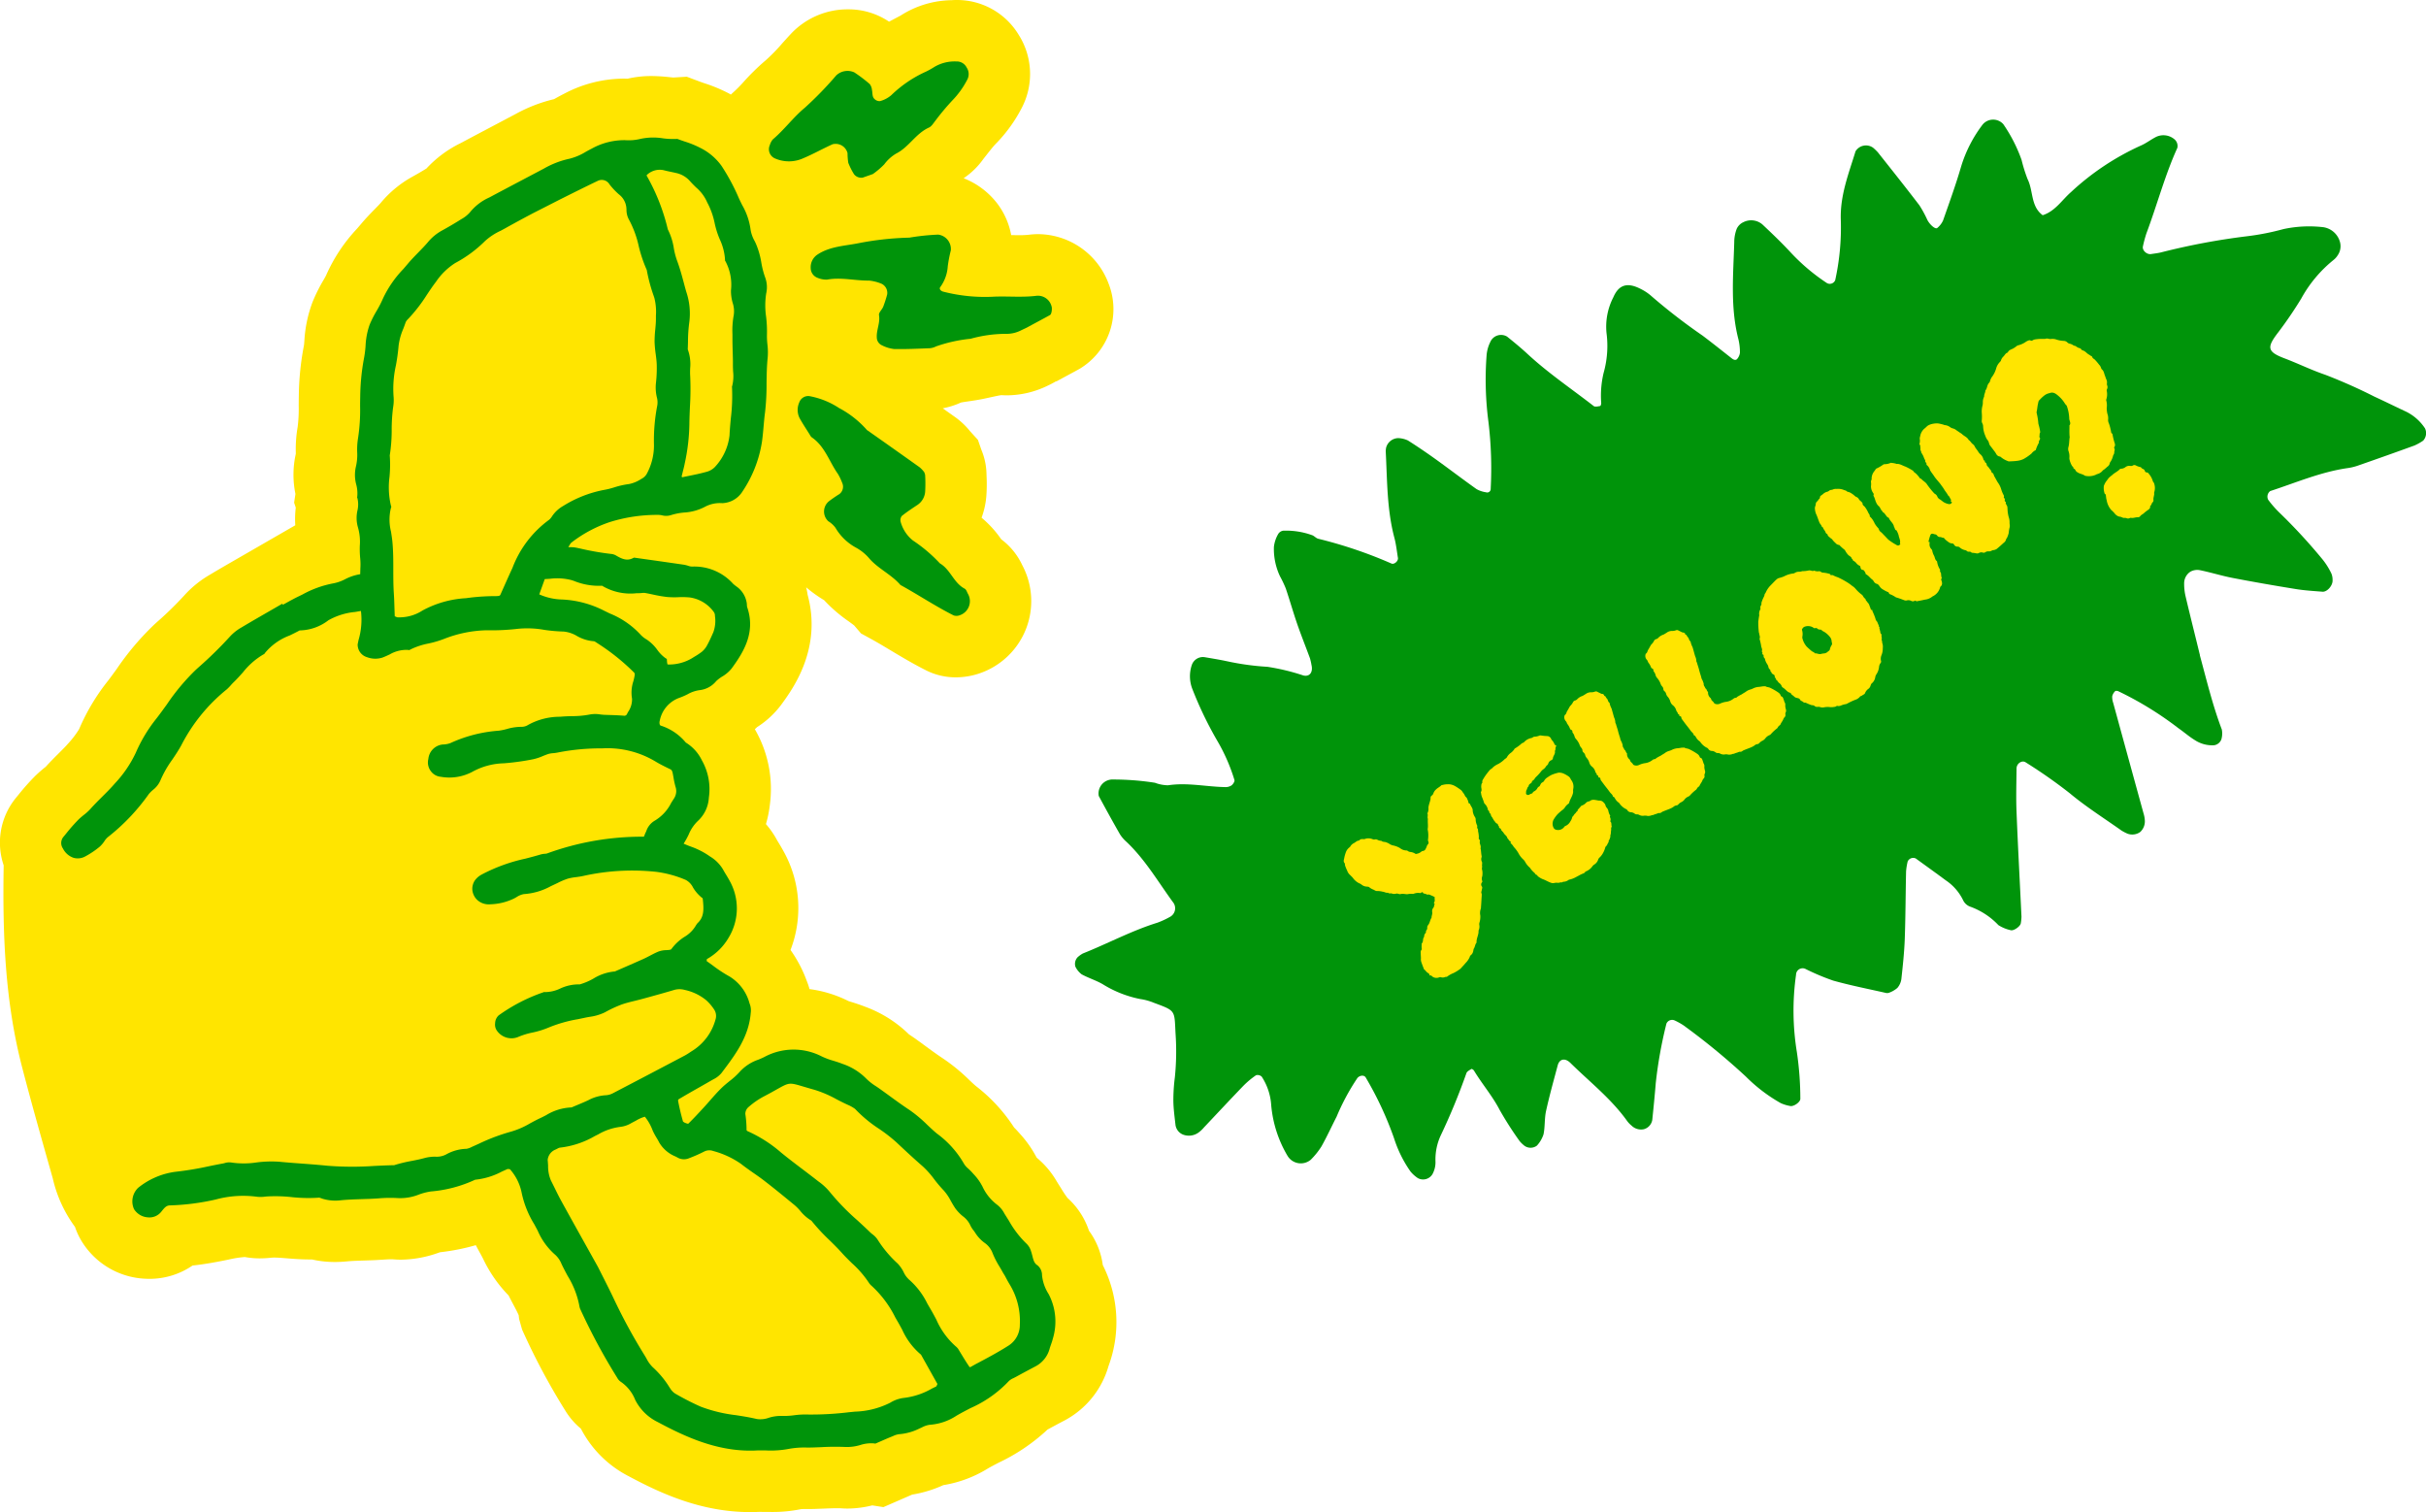 <svg id="Group_13045" data-name="Group 13045" xmlns="http://www.w3.org/2000/svg" xmlns:xlink="http://www.w3.org/1999/xlink" width="278.064" height="173.294" viewBox="0 0 278.064 173.294">
  <defs>
    <clipPath id="clip-path">
      <rect id="Rectangle_1635" data-name="Rectangle 1635" width="278.064" height="173.294" fill="none"/>
    </clipPath>
  </defs>
  <g id="Group_13042" data-name="Group 13042">
    <g id="Group_13041" data-name="Group 13041" clip-path="url(#clip-path)">
      <path id="Path_31226" data-name="Path 31226" d="M233.886,73.062c.776,2.857,1.465,5.736,2.519,8.512a2.408,2.408,0,0,1-.05,1.127,1.049,1.049,0,0,1-.842.681,3.632,3.632,0,0,1-2.2-.591c-.659-.4-1.238-.919-1.874-1.357a38.558,38.558,0,0,0-6.895-4.244c-.11-.046-.316-.067-.371,0a1.2,1.2,0,0,0-.329.576,2.02,2.02,0,0,0,.113.76q1.733,6.329,3.475,12.657a3.319,3.319,0,0,1,.146.757,1.658,1.658,0,0,1-.524,1.381,1.569,1.569,0,0,1-1.458.194,5.078,5.078,0,0,1-.683-.355c-1.993-1.411-4.072-2.721-5.941-4.283a58.151,58.151,0,0,0-5.043-3.534c-.426-.286-1.045.12-1.05.7-.016,1.669-.07,3.341,0,5.008.157,3.988.377,7.972.564,11.959a4.972,4.972,0,0,1-.076.764c-.038.352-.822.919-1.172.8a4.322,4.322,0,0,1-1.4-.581,8.318,8.318,0,0,0-3.192-2.1,1.439,1.439,0,0,1-.842-.735,5.787,5.787,0,0,0-2-2.3c-1.138-.844-2.288-1.669-3.433-2.5a.694.694,0,0,0-.929.343,7.3,7.3,0,0,0-.182,1.126c-.058,2.573-.059,5.148-.15,7.719-.055,1.541-.221,3.08-.389,4.615a1.956,1.956,0,0,1-.46,1.033,2.986,2.986,0,0,1-.963.554.632.632,0,0,1-.383.011c-2.007-.455-4.031-.85-6.011-1.405a26.405,26.405,0,0,1-3.187-1.343.755.755,0,0,0-1.071.683,29.431,29.431,0,0,0,.093,8.833,36.9,36.9,0,0,1,.4,5.383c0,.369-.761.909-1.165.815a4.363,4.363,0,0,1-1.087-.332,18.4,18.4,0,0,1-3.987-3.036,77.368,77.368,0,0,0-7.156-5.877,7.691,7.691,0,0,0-1.007-.559.712.712,0,0,0-.944.359,50.075,50.075,0,0,0-1.224,6.818c-.114,1.411-.254,2.819-.4,4.226a1.331,1.331,0,0,1-.983,1.067,1.557,1.557,0,0,1-1.41-.434,2.783,2.783,0,0,1-.525-.563c-1.822-2.531-4.274-4.446-6.471-6.609-.614-.6-1.251-.464-1.449.279-.463,1.742-.951,3.48-1.338,5.239-.19.869-.108,1.795-.288,2.666a3.5,3.5,0,0,1-.761,1.3,1.2,1.2,0,0,1-1.429.012,3.588,3.588,0,0,1-.551-.532,39.053,39.053,0,0,1-2.289-3.576c-.834-1.611-2.019-2.972-2.945-4.51-.055-.092-.247-.208-.292-.18-.211.131-.5.274-.571.477a73.4,73.4,0,0,1-2.935,7.119,6.538,6.538,0,0,0-.612,3,2.822,2.822,0,0,1-.357,1.477,1.251,1.251,0,0,1-1.659.438,3.843,3.843,0,0,1-.85-.764,14.024,14.024,0,0,1-1.878-3.791,39.15,39.15,0,0,0-3.253-6.983c-.178-.31-.7-.249-.957.07a25.679,25.679,0,0,0-2.375,4.416c-.587,1.145-1.119,2.32-1.752,3.437a8.725,8.725,0,0,1-1.207,1.5,1.773,1.773,0,0,1-2.667-.437,13.689,13.689,0,0,1-1.875-5.832,6.755,6.755,0,0,0-1.086-3.247.683.683,0,0,0-.649-.164,9.811,9.811,0,0,0-1.469,1.229c-1.52,1.575-3.01,3.178-4.514,4.769a3.365,3.365,0,0,1-.559.532,1.886,1.886,0,0,1-1.82.278,1.4,1.4,0,0,1-.88-1.174c-.1-.893-.224-1.789-.236-2.685a20.537,20.537,0,0,1,.17-2.7,29.264,29.264,0,0,0,.081-5.01c-.15-2.859.086-2.576-2.935-3.708a6.425,6.425,0,0,0-1.127-.265,12.858,12.858,0,0,1-4.273-1.689c-.771-.452-1.652-.713-2.436-1.146a2.464,2.464,0,0,1-.71-.876,1.122,1.122,0,0,1,.239-1.062,3.193,3.193,0,0,1,.616-.446c2.864-1.138,5.589-2.613,8.547-3.528a9.628,9.628,0,0,0,1.4-.646,1.117,1.117,0,0,0,.46-1.6c-1.747-2.378-3.23-4.962-5.4-7.015a4.017,4.017,0,0,1-.755-.876c-.83-1.45-1.635-2.915-2.428-4.386a1.6,1.6,0,0,1,.721-1.644,1.677,1.677,0,0,1,.72-.243,31.045,31.045,0,0,1,4.993.371,4.473,4.473,0,0,0,1.51.29c2.2-.337,4.361.166,6.54.207a1.252,1.252,0,0,0,.731-.194c.178-.133.391-.465.336-.623a20.972,20.972,0,0,0-2.018-4.578,42.9,42.9,0,0,1-2.823-5.893,4.019,4.019,0,0,1-.06-2.658,1.352,1.352,0,0,1,1.455-.949c.889.154,1.781.295,2.661.486a30.077,30.077,0,0,0,4.569.623,24.8,24.8,0,0,1,4.115.993c.724.174,1.131-.373.931-1.207a6.689,6.689,0,0,0-.17-.754c-.486-1.324-1.013-2.633-1.474-3.966s-.845-2.7-1.3-4.043a13.464,13.464,0,0,0-.662-1.393,7.328,7.328,0,0,1-.7-3.369,3.76,3.76,0,0,1,.465-1.433.815.815,0,0,1,.594-.428,8.765,8.765,0,0,1,3.383.538c.23.114.425.343.661.391a51.2,51.2,0,0,1,8.384,2.842c.315.123.787-.3.729-.65-.127-.761-.205-1.534-.4-2.276-.873-3.269-.824-6.627-1-9.963a2.839,2.839,0,0,1,.042-.384A1.473,1.473,0,0,1,142,48.18a2.886,2.886,0,0,1,1.109.265c1.089.683,2.151,1.412,3.2,2.162,1.568,1.127,3.1,2.3,4.678,3.419a3.057,3.057,0,0,0,1.074.36.4.4,0,0,0,.544-.4,44.373,44.373,0,0,0-.258-7.675,37.1,37.1,0,0,1-.207-7.676,4.179,4.179,0,0,1,.414-1.46,1.343,1.343,0,0,1,1.932-.628c.8.642,1.6,1.3,2.354,2,2.365,2.189,5.039,3.989,7.575,5.96.155.12.493.034.737-.007.06-.011.126-.223.122-.34a11.27,11.27,0,0,1,.269-3.435,11.394,11.394,0,0,0,.337-4.6,7.357,7.357,0,0,1,.789-4.1c.693-1.6,1.788-1.636,3.141-.937a5.554,5.554,0,0,1,1.273.864,67.386,67.386,0,0,0,5.81,4.481c1.129.852,2.238,1.735,3.35,2.611.257.2.494.243.641.027a1.329,1.329,0,0,0,.289-.681A6.431,6.431,0,0,0,181,36.861c-.951-3.683-.582-7.419-.479-11.143a4.364,4.364,0,0,1,.276-1.509,1.548,1.548,0,0,1,.787-.784,1.972,1.972,0,0,1,2.177.277c1.122,1.059,2.243,2.126,3.287,3.261a22.779,22.779,0,0,0,4.116,3.461.672.672,0,0,0,.931-.352,28.16,28.16,0,0,0,.64-6.89c-.1-2.809.9-5.3,1.687-7.872a1.4,1.4,0,0,1,2.005-.417,5.434,5.434,0,0,1,.556.533c1.6,2.017,3.2,4.028,4.762,6.073a13.153,13.153,0,0,1,.918,1.692c.333.606.941,1.089,1.135.9a2.431,2.431,0,0,0,.656-.85c.725-2.065,1.472-4.125,2.083-6.225a15.26,15.26,0,0,1,2.457-4.776,1.564,1.564,0,0,1,2.363-.045,17.481,17.481,0,0,1,2.1,4.108,17.15,17.15,0,0,0,.691,2.206c.669,1.339.333,3.1,1.726,4.124,1.428-.454,2.192-1.725,3.239-2.644a29.722,29.722,0,0,1,7.985-5.325c.587-.248,1.107-.65,1.673-.953a1.95,1.95,0,0,1,2.168.191,1,1,0,0,1,.369,1.017c-1.44,3.171-2.321,6.544-3.543,9.793a14.146,14.146,0,0,0-.4,1.486c-.115.447.432.966.931.888.382-.06.768-.1,1.141-.191a78.5,78.5,0,0,1,9.862-1.852,28.819,28.819,0,0,0,4.169-.819,14.023,14.023,0,0,1,4.6-.214,2.34,2.34,0,0,1,1.887,1.719,1.817,1.817,0,0,1-.25,1.472,2.128,2.128,0,0,1-.509.573,14.852,14.852,0,0,0-3.69,4.418,46.145,46.145,0,0,1-2.606,3.828c-1.339,1.739-1.356,2.243.7,3.022,1.563.592,3.058,1.331,4.651,1.874a60.421,60.421,0,0,1,5.643,2.508c1.168.536,2.321,1.108,3.487,1.654a5.47,5.47,0,0,1,2.314,1.985,1.274,1.274,0,0,1-.21,1.406,6.035,6.035,0,0,1-1,.56q-3.268,1.187-6.552,2.327a6.129,6.129,0,0,1-1.126.263c-3.079.443-5.921,1.676-8.848,2.628a.791.791,0,0,0-.237,1,11.87,11.87,0,0,0,1.257,1.445,64.01,64.01,0,0,1,4.97,5.388,8.131,8.131,0,0,1,1.021,1.633,1.9,1.9,0,0,1,.129.747c.042.6-.615,1.366-1.152,1.324-1.024-.081-2.053-.141-3.065-.305-2.411-.39-4.818-.808-7.216-1.269-1.261-.243-2.493-.632-3.752-.89a1.628,1.628,0,0,0-1.1.164,1.578,1.578,0,0,0-.725,1.3,6.341,6.341,0,0,0,.16,1.518c.532,2.256,1.1,4.5,1.648,6.756" transform="translate(18.255 2.032)" fill="#00940a"/>
    </g>
  </g>
  <path id="Path_32083" data-name="Path 32083" d="M16.154-17.31c-.033-.133-.077-.254-.122-.387s-.088-.254-.144-.376a1.622,1.622,0,0,0-.365-.53,2.517,2.517,0,0,0-.718-.442.328.328,0,0,0-.122-.044c-.243.044-.486-.022-.74.011a1.068,1.068,0,0,0-.519.166.5.5,0,0,1-.32.1.277.277,0,0,0-.243.1.607.607,0,0,0-.077.1c-.254.254-.585.409-.828.685a1.093,1.093,0,0,1-.464.431.024.024,0,0,0-.022.022c-.044.221-.287.309-.331.53-.254.265-.409.608-.685.873a.49.49,0,0,0-.088.122,3.4,3.4,0,0,1-.641.895.39.39,0,0,0-.11.2.282.282,0,0,1-.243.232.709.709,0,0,0-.276.133,1.839,1.839,0,0,1-.254.133.387.387,0,0,1-.365,0,.32.32,0,0,0-.2-.055,1.062,1.062,0,0,1-.574-.122c-.055-.022-.088-.022-.122-.1a1.226,1.226,0,0,0-.3-.475.646.646,0,0,1-.21-.342.176.176,0,0,0-.077-.1,1.18,1.18,0,0,1-.42-.652,2.574,2.574,0,0,0-.442-.718A1.165,1.165,0,0,1,5.9-17.31a1.234,1.234,0,0,0-.155-.32c-.088-.21-.342-.3-.376-.541a.919.919,0,0,1-.287-.365.411.411,0,0,0-.221-.21c-.088-.033-.133-.11-.188-.188a1.194,1.194,0,0,0-.652-.53.274.274,0,0,1-.155-.088c-.144-.11-.276-.243-.475-.177a.083.083,0,0,1-.055-.011c-.188-.133-.409-.077-.619-.11a.961.961,0,0,0-.608.066c-.033.022-.1,0-.144.011a1.271,1.271,0,0,0-.541.144,4.131,4.131,0,0,0-.7.53c-.144.11-.287.232-.254.442a.2.2,0,0,1-.044.1.822.822,0,0,0-.133.32c-.066.188-.088.376-.144.552a1.274,1.274,0,0,0,.011.541c.011.133.044.276.044.409a1.909,1.909,0,0,0,.221.95.736.736,0,0,1,.1.232,1.033,1.033,0,0,0,.342.563c.077.066.188.155.188.243a1.769,1.769,0,0,0,.221.508c.066.122.1.287.232.365a2.577,2.577,0,0,1,.464.453c.155.133.2.353.4.442a.084.084,0,0,1,.022.044.329.329,0,0,0,.166.2.3.3,0,0,1,.144.144.851.851,0,0,0,.387.287c.144.066.2.276.365.342.011,0,.011.011.022.011.055.011.088.055.133.077.166.11.276.265.442.387a2.168,2.168,0,0,1,.5.331.294.294,0,0,0,.11.066,1.376,1.376,0,0,1,.641.387.039.039,0,0,0,.022.011c.066.044.155,0,.221.044.088.066-.011.188.055.232a1.143,1.143,0,0,1,.221.309c.055.1.166.088.21.177.1.166.2.342.287.519.022.033.044.088,0,.122-.11.1-.155.265-.287.353-.077.055-.232.066-.155.232a.039.039,0,0,1-.011.022c-.155.033-.221.21-.376.232a.594.594,0,0,0-.409.331c-.11.2-.32.276-.442.453-.309.1-.519.376-.851.442a.417.417,0,0,0-.232.166.4.4,0,0,1-.265.188.275.275,0,0,0-.155.122c-.022.022-.033.066-.077.066a.552.552,0,0,0-.42.254c-.287.044-.365.387-.652.431-.033,0-.066.044-.088.077a3.328,3.328,0,0,0-.243.309c-.044.066-.066.155-.166.188-.166.033-.243.166-.331.3-.11.144-.2.3-.309.442a1,1,0,0,0-.221.376c-.077.232-.144.464-.21.7-.011.055-.044.1-.033.155.066.2.011.431.122.63a.236.236,0,0,1,.011.155c-.033.1-.077.2.077.232.033.011.022.066.022.1A.773.773,0,0,0,1-1.779c.11.088.287.077.376.2a.7.7,0,0,0,.409.276c.077.022.122.1.21.1a2.9,2.9,0,0,1,.806.11,4.585,4.585,0,0,0,.873.088.355.355,0,0,0,.155-.011c.265-.055.53-.088.784-.155a2.175,2.175,0,0,0,.817-.276.288.288,0,0,1,.188-.077.748.748,0,0,0,.453-.155c.11-.066.188-.2.309-.243.221-.077.376-.287.608-.342a.1.1,0,0,0,.077-.066c.265-.365.729-.519.972-.906A.368.368,0,0,1,8.1-3.27,1.069,1.069,0,0,0,8.5-3.7a.638.638,0,0,1,.2-.221A2.269,2.269,0,0,0,9.25-4.5,1.436,1.436,0,0,1,9.791-5.1a.11.11,0,0,0,.044-.055c.21-.232.409-.464.608-.7.133-.166.276-.309.4-.475.055-.088.055-.2.144-.265s.177-.144.254-.21.155-.122.155-.232a.368.368,0,0,1,.276-.365.164.164,0,0,0,.144-.133.732.732,0,0,1,.309-.4,1.423,1.423,0,0,0,.177-.188,1.62,1.62,0,0,0,.265-.409c.044-.177.21-.232.276-.387.022-.055.077-.088.11-.133.055-.077.144-.144.155-.254a.639.639,0,0,1,.265-.409.394.394,0,0,0,.11-.122c.122-.276.32-.508.431-.784.265-.177.2-.552.464-.718a.168.168,0,0,0,.033-.144.267.267,0,0,1,.11-.254,3.44,3.44,0,0,0,.353-.619c.055-.077.144-.177.133-.265,0-.133.088-.188.155-.265.011-.022.022-.033.022-.055a1.606,1.606,0,0,1,.309-.685.532.532,0,0,0,.077-.265,1.576,1.576,0,0,1,.232-.707c.21-.243.122-.563.232-.828a.032.032,0,0,0-.011-.022c-.122-.1-.033-.2.011-.3.044-.122.066-.243.1-.365.033-.144-.044-.276,0-.409a1.466,1.466,0,0,0,.033-.442.945.945,0,0,0-.011-.353ZM28.335-6.225a.611.611,0,0,0-.287-.552,2.121,2.121,0,0,1-.155-.166c-.2-.21-.387-.453-.729-.431a.233.233,0,0,1-.11-.044.6.6,0,0,0-.309-.066,1.2,1.2,0,0,1-.652-.044h-.055c-.177.044-.365.077-.552.11-.066.011-.088.11-.166.1-.133-.022-.232.066-.365.066s-.254.088-.4.1a.2.2,0,0,0-.133.055,1.229,1.229,0,0,1-.409.221,1.143,1.143,0,0,1-.74.1.346.346,0,0,0-.21-.011.869.869,0,0,1-.917-.254.447.447,0,0,1-.133-.42,1.02,1.02,0,0,1,.552-.718,3.775,3.775,0,0,1,.784-.232c.221-.022.453-.044.685-.044a1.136,1.136,0,0,0,.431-.066,1.4,1.4,0,0,1,.563-.088c.055-.011.1,0,.144-.044.276-.232.641-.331.928-.552a.761.761,0,0,0,.243-.254,1.031,1.031,0,0,1,.144-.166,1.252,1.252,0,0,0,.442-.95.967.967,0,0,1,.022-.177.655.655,0,0,0-.022-.365,3.269,3.269,0,0,0-.265-.608,1.247,1.247,0,0,0-.387-.409,4.591,4.591,0,0,0-.773-.276,2.784,2.784,0,0,0-.53-.055,1.067,1.067,0,0,0-.53.055c-.177.122-.353,0-.519.055a1.438,1.438,0,0,0-.188.088c-.055.022-.11.066-.166.055a.551.551,0,0,0-.376.066.953.953,0,0,1-.309.044c-.122,0-.265-.066-.387.033a.163.163,0,0,1-.1-.011,1.354,1.354,0,0,0-.353-.077c-.133-.011-.265-.243-.177-.331s.155-.221.265-.265c.166-.055.276-.221.464-.2.122-.177.309-.122.475-.133a.166.166,0,0,0,.122-.044.23.23,0,0,1,.221-.055.819.819,0,0,0,.276-.055,1.045,1.045,0,0,1,.2-.055,5.284,5.284,0,0,0,.817-.144,1.246,1.246,0,0,1,.453-.055,1.046,1.046,0,0,0,.309-.044.658.658,0,0,1,.3-.066.385.385,0,0,0,.188-.066.606.606,0,0,1,.53-.1.283.283,0,0,0,.265-.066c.2-.221.563-.221.685-.541.177-.033.221-.221.365-.3.077-.033.21-.088.077-.221-.033-.022-.022-.1,0-.144.044-.077.022-.177.044-.254.033-.144-.033-.287.011-.431a.515.515,0,0,0-.155-.53,5.531,5.531,0,0,1-.53-.486.314.314,0,0,0-.155-.1,1.51,1.51,0,0,1-.508-.232.373.373,0,0,0-.221-.066c-.044-.011-.1-.011-.144-.022A1.508,1.508,0,0,0,25.2-17.3c-.022,0-.055,0-.066-.011a.6.6,0,0,0-.309-.033,4.358,4.358,0,0,1-.851-.022c-.011,0-.033-.011-.044,0a1.713,1.713,0,0,1-.619.122,1.47,1.47,0,0,0-.718.144.463.463,0,0,1-.177.011,1.067,1.067,0,0,0-.265.011,3.1,3.1,0,0,1-.784-.022,2.269,2.269,0,0,0-.817-.044c-.033.022-.077.011-.122.011a.815.815,0,0,0-.232,0,7.15,7.15,0,0,0-1.083.309c-.177.088-.387.1-.475.32a.084.084,0,0,1-.044.022c-.166.033-.243.155-.342.265-.133.166-.166.409-.409.475-.022.011-.033.055-.044.088a1.914,1.914,0,0,0-.2.431,5.806,5.806,0,0,1-.2.663.254.254,0,0,0-.022.155,1.3,1.3,0,0,1-.11.762c-.022.033-.044.066-.022.1.1.155-.166.3-.011.464a.651.651,0,0,0-.11.453,3.372,3.372,0,0,0-.055.453c.033.155-.044.331.088.464a.152.152,0,0,1,0,.1c-.077.1-.011.243-.066.309-.11.122.022.2.022.3-.011.022,0,.033-.011.055-.077.166.011.342-.011.519-.033.2.055.409.022.619a.367.367,0,0,0-.033.243c.022.1-.044.2.011.3s.055.2-.077.232a1.5,1.5,0,0,1,.033.585,3.842,3.842,0,0,1,0,.873,2.557,2.557,0,0,0,0,.917,1.188,1.188,0,0,1,.011.342,2.263,2.263,0,0,0,.022.862v.077a2.678,2.678,0,0,0,.066.729c.022.133-.044.287.1.387a.3.3,0,0,0,.011.276,2.087,2.087,0,0,0,.21.486c.188.276.3.6.486.873a.637.637,0,0,0,.276.265,1.17,1.17,0,0,1,.365.243c.11.11.3.11.4.254.144-.022.232.088.353.133a.924.924,0,0,0,.342.088.449.449,0,0,1,.232.055,2.748,2.748,0,0,0,.784.21c.232.044.475.066.707.122.144.033.287.11.442.033.055-.022.11.011.155.022a1.711,1.711,0,0,0,.884-.033.761.761,0,0,1,.309-.033,1.036,1.036,0,0,0,.674-.177.562.562,0,0,1,.287-.1,1.925,1.925,0,0,0,.5-.122,2.693,2.693,0,0,0,.674-.376.36.36,0,0,1,.21-.088c.177-.011.3-.144.453-.177.1-.022.1-.144.221-.166s.2-.133.309-.177c.077-.044.077-.133.155-.177a1.182,1.182,0,0,0,.287-.287,1.53,1.53,0,0,0,.254-.287c.055-.1.166-.077.2-.166.055-.177.243-.287.21-.508-.011-.044.033-.055.055-.077a.54.54,0,0,0,.188-.276c.011-.055.022-.133.077-.155s.077-.022.066-.066a1.66,1.66,0,0,1,.177-.574.816.816,0,0,0,.055-.353.637.637,0,0,1,.055-.331.609.609,0,0,0,.033-.309ZM40.27-3.673a.245.245,0,0,1,.011-.177.7.7,0,0,0-.022-.4,6.538,6.538,0,0,0-.42-.994c-.088-.177-.265-.287-.331-.475-.011-.022-.044-.033-.066-.044-.188-.166-.431-.243-.63-.387a1.768,1.768,0,0,0-.519-.21,1.953,1.953,0,0,1-.342-.088,1.636,1.636,0,0,0-.5-.122c-.221.011-.431-.044-.652-.044a4.8,4.8,0,0,0-.63-.088c-.066.044-.144,0-.232-.055a.539.539,0,0,0-.232-.033,1.72,1.72,0,0,1-.873-.232,2.323,2.323,0,0,0-.652-.243.725.725,0,0,1-.5-.365c-.011-.033-.033-.066-.022-.1.044-.166-.044-.32-.022-.486.011-.077.066-.144.044-.221a.8.8,0,0,1,.133-.652c.022-.033.066-.066.055-.11-.044-.166.1-.32.011-.486.077-.155.011-.353.144-.5a.563.563,0,0,0,.077-.188,1.382,1.382,0,0,0,.088-.353.888.888,0,0,1,.1-.287c.088-.243.177-.5.276-.74.122-.265.2-.552.309-.817.033-.066.022-.166.066-.221a1.464,1.464,0,0,0,.232-.541c.122-.331.265-.663.387-.994a2.319,2.319,0,0,1,.21-.663c.011,0,.011-.011,0-.022-.077-.177.066-.342.055-.519a.741.741,0,0,1,0-.221c.011-.077.033-.155-.033-.21-.088-.066.122-.122,0-.177.022-.144-.11-.177-.155-.265-.066-.144-.144-.276-.21-.42a.308.308,0,0,0-.221-.2,1.13,1.13,0,0,1-.409-.221,1.044,1.044,0,0,0-.6-.2c-.133-.011-.276-.022-.42-.044a1.4,1.4,0,0,0-.707-.066.544.544,0,0,1-.265-.022.363.363,0,0,0-.32,0,1.594,1.594,0,0,1-.541.155c-.033.011-.055.022-.088.033-.177.077-.342.155-.519.221s-.3.232-.508.2c-.022,0-.044.033-.066.044a.639.639,0,0,0-.254.585.411.411,0,0,1-.022.2.734.734,0,0,0-.033.166,2.019,2.019,0,0,1-.088.63c-.022.066.011.11.022.155a.219.219,0,0,1-.022.287.215.215,0,0,0-.033.144.947.947,0,0,1-.077.4A.776.776,0,0,0,30.2-14a2.17,2.17,0,0,1-.066.751.93.93,0,0,0-.055.431.489.489,0,0,1-.088.32.329.329,0,0,0-.044.21.6.6,0,0,1,0,.342.833.833,0,0,0-.077.431,1.378,1.378,0,0,1-.088.6.869.869,0,0,0-.033.53,1.108,1.108,0,0,1-.044.707c-.055.133.011.3-.088.42,0,.011,0,.044.011.055.1.055.044.122.011.188s-.033.11.022.144c.077.066.044.144.011.21a.334.334,0,0,0-.055.177c0,.353-.011.7,0,1.049.011.221,0,.442,0,.652s.088.4-.022.585v.022c.11.1.055.221.055.331a1.259,1.259,0,0,0,.055.608.318.318,0,0,1,.011.144,2.026,2.026,0,0,0,.177.895.453.453,0,0,1,.077.243.49.49,0,0,0,.166.431.788.788,0,0,1,.254.376.419.419,0,0,0,.144.232.5.5,0,0,1,.188.21.868.868,0,0,0,.331.387.991.991,0,0,1,.353.287,1.2,1.2,0,0,0,.32.2c.033.022.088.011.122.033.122.1.287.1.431.166s.309.066.4.155c.144.133.287.066.431.11.3.077.585.166.873.243a2.624,2.624,0,0,0,.409.066.646.646,0,0,1,.4.077c.077.066.221.044.331.022a1.062,1.062,0,0,1,.376.022,1.066,1.066,0,0,0,.376-.011,1.13,1.13,0,0,1,.663-.011.722.722,0,0,0,.155,0,4.948,4.948,0,0,1,.983-.1.5.5,0,0,0,.122-.033.587.587,0,0,1,.3-.066.5.5,0,0,0,.133-.011c.2-.133.453-.166.652-.3a.668.668,0,0,1,.232-.088.347.347,0,0,0,.287-.2.367.367,0,0,1,.188-.177.525.525,0,0,0,.21-.254,1.429,1.429,0,0,1,.2-.387.578.578,0,0,0,.177-.4c.011-.055.055-.11.066-.166.033-.177.166-.342.044-.53Zm11.648,0a.245.245,0,0,1,.011-.177.7.7,0,0,0-.022-.4,6.538,6.538,0,0,0-.42-.994c-.088-.177-.265-.287-.331-.475-.011-.022-.044-.033-.066-.044-.188-.166-.431-.243-.63-.387a1.768,1.768,0,0,0-.519-.21,1.953,1.953,0,0,1-.342-.088,1.636,1.636,0,0,0-.5-.122c-.221.011-.431-.044-.652-.044a4.8,4.8,0,0,0-.63-.088c-.066.044-.144,0-.232-.055a.539.539,0,0,0-.232-.033,1.72,1.72,0,0,1-.873-.232,2.323,2.323,0,0,0-.652-.243.724.724,0,0,1-.5-.365c-.011-.033-.033-.066-.022-.1.044-.166-.044-.32-.022-.486.011-.077.066-.144.044-.221a.8.8,0,0,1,.133-.652c.022-.033.066-.066.055-.11-.044-.166.1-.32.011-.486.077-.155.011-.353.144-.5a.563.563,0,0,0,.077-.188,1.382,1.382,0,0,0,.088-.353.888.888,0,0,1,.1-.287c.088-.243.177-.5.276-.74.122-.265.2-.552.309-.817.033-.066.022-.166.066-.221a1.464,1.464,0,0,0,.232-.541c.122-.331.265-.663.387-.994a2.319,2.319,0,0,1,.21-.663c.011,0,.011-.011,0-.022-.077-.177.066-.342.055-.519a.741.741,0,0,1,0-.221c.011-.077.033-.155-.033-.21-.088-.066.122-.122,0-.177.022-.144-.11-.177-.155-.265-.066-.144-.144-.276-.21-.42a.308.308,0,0,0-.221-.2,1.13,1.13,0,0,1-.409-.221,1.044,1.044,0,0,0-.6-.2c-.133-.011-.276-.022-.42-.044a1.4,1.4,0,0,0-.707-.066.544.544,0,0,1-.265-.022.363.363,0,0,0-.32,0,1.594,1.594,0,0,1-.541.155c-.033.011-.055.022-.088.033-.177.077-.342.155-.519.221s-.3.232-.508.2c-.022,0-.044.033-.066.044a.639.639,0,0,0-.254.585.411.411,0,0,1-.022.2.733.733,0,0,0-.033.166,2.019,2.019,0,0,1-.088.63c-.022.066.011.11.022.155a.219.219,0,0,1-.022.287.215.215,0,0,0-.033.144.947.947,0,0,1-.077.4.776.776,0,0,0-.066.353,2.17,2.17,0,0,1-.066.751.93.93,0,0,0-.055.431.489.489,0,0,1-.088.32.329.329,0,0,0-.044.21.6.6,0,0,1,0,.342.833.833,0,0,0-.077.431,1.378,1.378,0,0,1-.088.6.869.869,0,0,0-.033.53,1.108,1.108,0,0,1-.044.707c-.055.133.011.3-.088.42,0,.011,0,.044.011.055.1.055.044.122.011.188s-.033.11.022.144c.077.066.044.144.011.21a.334.334,0,0,0-.055.177c0,.353-.011.7,0,1.049.011.221,0,.442,0,.652s.088.4-.022.585v.022c.11.1.055.221.055.331a1.259,1.259,0,0,0,.055.608.318.318,0,0,1,.011.144,2.026,2.026,0,0,0,.177.895.453.453,0,0,1,.077.243.49.49,0,0,0,.166.431.788.788,0,0,1,.254.376.419.419,0,0,0,.144.232.5.5,0,0,1,.188.21.868.868,0,0,0,.331.387.991.991,0,0,1,.353.287,1.2,1.2,0,0,0,.32.2c.033.022.088.011.122.033.122.1.287.1.431.166s.309.066.4.155c.144.133.287.066.431.11.3.077.585.166.873.243a2.624,2.624,0,0,0,.409.066.646.646,0,0,1,.4.077c.077.066.221.044.331.022a1.062,1.062,0,0,1,.376.022,1.066,1.066,0,0,0,.376-.011,1.13,1.13,0,0,1,.663-.011.722.722,0,0,0,.155,0,4.948,4.948,0,0,1,.983-.1.5.5,0,0,0,.122-.033.587.587,0,0,1,.3-.066.5.5,0,0,0,.133-.011c.2-.133.453-.166.652-.3a.668.668,0,0,1,.232-.088.347.347,0,0,0,.287-.2.367.367,0,0,1,.188-.177.525.525,0,0,0,.21-.254,1.429,1.429,0,0,1,.2-.387.578.578,0,0,0,.177-.4c.011-.055.055-.11.066-.166.033-.177.166-.342.044-.53ZM66.306-6.98c-.022-.144.044-.287,0-.431a4.266,4.266,0,0,1-.166-.972,1.611,1.611,0,0,0-.11-.508,4.914,4.914,0,0,0-.144-.5,9.932,9.932,0,0,0-.563-1.259,3.516,3.516,0,0,1-.287-.486.283.283,0,0,0-.155-.166c-.044-.011-.1-.033-.055-.11.022-.033,0-.077-.022-.122a3.428,3.428,0,0,0-.5-.563.405.405,0,0,1-.155-.221.343.343,0,0,0-.166-.221.992.992,0,0,1-.331-.309c-.022-.033-.033-.077-.066-.077-.133-.011-.188-.122-.254-.2a.83.83,0,0,0-.177-.166,3.481,3.481,0,0,1-.674-.4c-.022-.022-.066-.011-.1-.033a1.787,1.787,0,0,1-.2-.11.869.869,0,0,0-.508-.21c-.066.011-.122-.033-.188-.066a2.96,2.96,0,0,0-.917-.342,2.2,2.2,0,0,1-.442-.122c-.177-.055-.342-.166-.5-.133a1.278,1.278,0,0,0-.232.011l-.884.133a2.8,2.8,0,0,0-.851.309c-.077.044-.166.033-.232.1a.793.793,0,0,1-.221.155,4.329,4.329,0,0,0-.619.365c-.066.066-.122.177-.188.2a.5.5,0,0,0-.32.276c-.011.033-.055.055-.1.077a.949.949,0,0,0-.464.442l-.033.033c-.177.155-.331.32-.5.486a9.454,9.454,0,0,0-.7,1.038c-.022.033-.011.066-.033.1-.11.166-.122.376-.309.5-.044.022-.066.1-.088.155a5.838,5.838,0,0,1-.276.6c-.122.177-.1.442-.331.563a.066.066,0,0,0-.011.044.219.219,0,0,1-.1.21c-.11.077.055.133.011.2a.331.331,0,0,1-.044.088.307.307,0,0,0-.088.232.235.235,0,0,1-.022.177,1.557,1.557,0,0,0-.133.541,1.252,1.252,0,0,1-.066.353.464.464,0,0,0-.055.4.07.07,0,0,1,0,.066c-.144.077-.022.221-.077.32s.011.166.022.221c.066.2.1.21.022.309-.11.144-.022.32-.122.453.088.144.011.309.055.464a.822.822,0,0,1,.033.431.37.37,0,0,0,0,.287c.133.32.066.707.32.983a.066.066,0,0,1,.011.044c-.066.188.044.342.066.508a.619.619,0,0,0,.166.365c.088.1.2.232.166.342-.044.2.122.331.133.508a.147.147,0,0,0,.066.1c.1.055.133.155.188.243a4.384,4.384,0,0,0,.254.431c.077.11.232.188.243.32a.449.449,0,0,0,.254.32.682.682,0,0,1,.2.2.828.828,0,0,0,.342.276,2.19,2.19,0,0,1,.519.365,1.712,1.712,0,0,0,.409.287.5.5,0,0,0,.243.088.127.127,0,0,1,.133.055.678.678,0,0,0,.376.21,2.212,2.212,0,0,1,.53.21.827.827,0,0,0,.177.044,7.268,7.268,0,0,1,.95.2,1.125,1.125,0,0,0,.663.044.153.153,0,0,1,.1,0c.133.066.276.022.42.066a.328.328,0,0,0,.2-.044,1.064,1.064,0,0,1,.608-.155.647.647,0,0,0,.342-.1c.11-.066.21-.166.342-.166a1.118,1.118,0,0,0,.74-.331.9.9,0,0,1,.265-.166A1.855,1.855,0,0,0,62.86.4a.907.907,0,0,1,.431-.276.241.241,0,0,0,.188-.166,1.055,1.055,0,0,1,.442-.486,2.047,2.047,0,0,0,.6-.552,1.31,1.31,0,0,0,.331-.574c.122-.077.088-.243.188-.32.144-.11.155-.3.287-.4a.12.12,0,0,0,.022-.122c-.022-.044,0-.077.011-.122.022-.088.088-.144.11-.232s.077-.144.088-.21c.011-.1.155-.177.122-.21-.077-.11.077-.133.055-.21,0-.044.1-.376.1-.42a.617.617,0,0,1,.055-.376,6.727,6.727,0,0,0,.243-.895c.011-.055.144-.155-.022-.2-.011,0-.011-.033-.011-.055a3.576,3.576,0,0,0,.144-.453.813.813,0,0,0,.055-.4c-.022-.1.033-.21-.033-.309C66.372-6.7,66.317-6.847,66.306-6.98ZM60.3-5.212c-.055.11-.088.276-.254.32a1.477,1.477,0,0,0-.475.287c-.1.066-.221.033-.331.044a.7.7,0,0,1-.486-.122,1.742,1.742,0,0,0-.287-.144c-.232-.1-.309-.353-.508-.475.011-.177-.11-.3-.144-.453-.055-.254-.11-.508-.144-.762a2.358,2.358,0,0,1,.188-1.027.921.921,0,0,1,.088-.133,1.549,1.549,0,0,0,.453-.663c.022-.055.133-.088.21-.11a.5.5,0,0,1,.309.022,1.129,1.129,0,0,1,.663.63c.011.033.011.066.022.1.066.133.276.133.287.287s.122.243.221.331a.15.15,0,0,1,.066.122.687.687,0,0,0,.1.287,2.581,2.581,0,0,1,.188,1.005.873.873,0,0,1-.166.453ZM86.86-13.5c-.066-.221,0-.453-.088-.663.066-.365-.155-.663-.2-.994-.022-.122-.088-.243-.122-.365s-.088-.243-.122-.365a1.05,1.05,0,0,0-.2-.42.947.947,0,0,1-.155-.276,1.208,1.208,0,0,0-.376-.608c-.033-.022-.033-.066-.044-.077a4.89,4.89,0,0,0-.42-.508,2.057,2.057,0,0,0-.453-.309,1.862,1.862,0,0,0-.619-.21c-.2-.011-.376.044-.563.033a1.5,1.5,0,0,0-.917.42.814.814,0,0,0-.2.188,1.2,1.2,0,0,1-.331.409c-.033.033-.1.088-.088.11.055.133-.066.188-.1.276-.055.155-.254.254-.21.453a.039.039,0,0,1-.011.022c-.088.033-.066.11-.077.177a2.362,2.362,0,0,1-.122.619c-.044.144-.011.309-.155.431,0,.022.011.044.011.066.022.066.022.133-.022.166a.244.244,0,0,0-.044.265,1.138,1.138,0,0,1-.088.608.236.236,0,0,0,0,.088c-.033.232-.011.475-.033.7-.033.486.055.95.022,1.425a3.744,3.744,0,0,1-.022.5c-.033.265,0,.53-.055.8,0,.011-.011.033,0,.044.066.166-.022.32-.022.486,0,.055-.033.155-.055.155-.1.022-.1.077-.066.133.055.1-.011.122-.077.144A.342.342,0,0,1,80.5-9.7a1.753,1.753,0,0,1-.331-.552c-.044-.155-.077-.309-.133-.464a.643.643,0,0,1-.055-.409.608.608,0,0,0-.011-.42.463.463,0,0,1-.044-.177,9.591,9.591,0,0,1-.033-1.259c.033-.331-.144-.608-.144-.917-.122-.1-.066-.243-.077-.365-.011-.144-.011-.276-.033-.42a2.35,2.35,0,0,0-.077-.3c-.022-.088.022-.188-.022-.265a6.853,6.853,0,0,0-.4-.873c-.2-.287-.3-.641-.608-.84-.011-.011-.033-.022-.033-.044a2.234,2.234,0,0,0-.342-.376c-.033-.044-.066-.088-.122-.088a1.819,1.819,0,0,1-.641-.309.538.538,0,0,0-.122-.044,4.231,4.231,0,0,1-.906-.11.221.221,0,0,0-.144.022,2.061,2.061,0,0,1-.243.077,1.384,1.384,0,0,0-.762.5.117.117,0,0,1-.066.077.517.517,0,0,0-.265.265,2.051,2.051,0,0,1-.243.3,1.32,1.32,0,0,0-.265.718c0,.088,0,.2-.1.254a.189.189,0,0,0-.077.144c-.033.265-.166.486-.21.74a1.114,1.114,0,0,0-.022.464c.077.265-.1.519,0,.784a.084.084,0,0,1-.022.044c-.022.022-.044.055-.011.077.077.055.044.133.055.2.044.221-.066.464.088.674.011.011,0,.033,0,.044-.11.387.066.806-.144,1.171.022.166-.166.32-.011.475a2.615,2.615,0,0,1-.144.6c-.155.276-.166.63-.453.839.033.11-.044.1-.11.11a.271.271,0,0,1-.3-.2,6.846,6.846,0,0,1-.376-1.038c-.044-.265-.055-.53-.1-.8a2.593,2.593,0,0,0-.055-.409.609.609,0,0,1,0-.42.3.3,0,0,0,.022-.144,2.841,2.841,0,0,1,0-.685,1.584,1.584,0,0,0,.044-.243A1.9,1.9,0,0,0,72.445-14a.015.015,0,0,1,0-.022c.133-.122.088-.3.122-.442a3.428,3.428,0,0,0,.088-.762c-.011-.166-.11-.353.055-.508.011,0-.022-.044-.011-.066.022-.188-.088-.353-.055-.541a.55.55,0,0,0-.088-.4.7.7,0,0,1-.066-.2,2.085,2.085,0,0,0-.1-.376,1.235,1.235,0,0,0-.265-.486.126.126,0,0,1-.033-.066c-.011-.177-.155-.276-.221-.42a1.756,1.756,0,0,0-.563-.541.826.826,0,0,0-.376-.2c-.11-.022-.2-.11-.3-.133s-.254,0-.353-.044a1.062,1.062,0,0,0-.552-.088,1.626,1.626,0,0,1-.232,0c-.1-.011-.232.011-.265.066-.077.133-.21.1-.309.133a.721.721,0,0,1-.265.066.369.369,0,0,0-.276.133,1.369,1.369,0,0,1-.243.2.578.578,0,0,0-.177.188,1.87,1.87,0,0,0-.254.563c-.066.342-.2.674-.287,1.016-.044.166.022.342-.066.508-.011.011.022.044.022.066.011.055.033.11.011.155-.066.188-.011.387-.077.563a.335.335,0,0,0,0,.232.12.12,0,0,1,.022.122c-.088.166,0,.331.022.5.022.11.088.232.066.331a2.154,2.154,0,0,0,.055.475.6.6,0,0,0,.188.442.158.158,0,0,1,.033.122,5.162,5.162,0,0,0,.144.718c.011.044-.011.088-.011.133a2.231,2.231,0,0,0-.011.608c.033.177.166.365.055.563.088.1-.044.2.011.3a.961.961,0,0,1,.1.4,1.016,1.016,0,0,0,.133.5c.022.033,0,.1-.022.144-.077.144-.133.3.011.431a.224.224,0,0,1,.066.177,1.14,1.14,0,0,1-.044.331c-.022.033-.055.077-.022.122a1.845,1.845,0,0,1,.122.486,3.384,3.384,0,0,0,.055.353.774.774,0,0,1,.033.353.562.562,0,0,0,.088.4c.144.155.1.365.1.53a1.137,1.137,0,0,0,.122.5,3.058,3.058,0,0,0,.243.508.132.132,0,0,1,.033.122.284.284,0,0,0,.066.309,3.6,3.6,0,0,1,.2.42,1.524,1.524,0,0,0,.088.221c.2.254.365.53.541.806a.484.484,0,0,0,.221.2.694.694,0,0,1,.376.353.371.371,0,0,0,.287.221c.044.011.11.011.122.066.022.144.144.166.243.21.221.122.453.221.685.331a1.6,1.6,0,0,0,.895.232c.044,0,.1.022.144.022a1.575,1.575,0,0,0,1.149-.287c.044-.033.077-.077.122-.077.331-.011.442-.254.53-.508.011-.066.033-.133.1-.144.088-.011.1-.066.122-.133s.066-.144.1-.2c.066-.11.166-.21.155-.353a.2.2,0,0,1,.066-.155.2.2,0,0,0,.077-.133,2.361,2.361,0,0,1,.265-.873.119.119,0,0,0,.022-.1c-.066-.243.077-.442.122-.652a1.8,1.8,0,0,1,.177-.585.463.463,0,0,0,.044-.177.779.779,0,0,1,.232-.7c.033-.033.044-.077.077-.11s.011-.044-.033-.055-.055-.033-.022-.066a5.019,5.019,0,0,1,.619-.464c.144-.088.276-.033.376.122a.388.388,0,0,0,.077.1.388.388,0,0,1,.133.276.391.391,0,0,0,.155.342c.122.077.144.221.243.287a.111.111,0,0,1,.055.122,1.963,1.963,0,0,0,.11.552.785.785,0,0,0,.232.442.245.245,0,0,1,.122.254.43.43,0,0,0,.177.431.347.347,0,0,1,.144.21,1.3,1.3,0,0,0,.32.652.42.42,0,0,1,.088.188A.289.289,0,0,0,78.985-4c.055.055.144.1.2.166s.033.166.11.232a3.341,3.341,0,0,1,.342.342.426.426,0,0,0,.221.133.585.585,0,0,1,.431.254.309.309,0,0,0,.243.122.593.593,0,0,1,.353.144.575.575,0,0,0,.342.155.388.388,0,0,1,.177.066.934.934,0,0,0,.387.122c.353-.011.718-.044,1.071-.077a.711.711,0,0,0,.365-.088.6.6,0,0,1,.265-.133,2.816,2.816,0,0,0,.519-.342,3.5,3.5,0,0,1,.464-.442,1.444,1.444,0,0,0,.122-.133c.077-.11.133-.232.21-.32a1.7,1.7,0,0,0,.287-.541,4.027,4.027,0,0,1,.453-.828c.044-.055.066-.11.11-.166.122-.177.022-.442.221-.585,0,0,0-.033-.011-.044-.066-.11.022-.177.077-.254.033-.033.11-.066.066-.122-.066-.077-.033-.122.033-.166a.329.329,0,0,0,.11-.221,3.586,3.586,0,0,1,.188-.7,2.515,2.515,0,0,0,.155-.851c.022-.254.077-.5.1-.74.011-.177.166-.365.033-.552a.1.1,0,0,1,.011-.077c.1-.177.033-.376.055-.552s-.066-.32.022-.475a.275.275,0,0,0,.022-.276.124.124,0,0,1,.033-.144c.011-.022.055-.055.022-.088-.088-.088-.011-.177.011-.265A1.046,1.046,0,0,0,86.86-12a1.314,1.314,0,0,1-.022-.464c.022-.21-.011-.431.033-.652a.761.761,0,0,0-.011-.387ZM103.9-11.99a6.4,6.4,0,0,0-.044-.8c-.033-.133-.122-.287-.033-.442.011-.022-.033-.066-.044-.1-.044-.122-.077-.243-.133-.365-.077-.2-.077-.431-.177-.63-.055-.11-.155-.21-.144-.331a.253.253,0,0,0-.077-.232,1.129,1.129,0,0,1-.188-.387A.252.252,0,0,0,103-15.4a.564.564,0,0,1-.133-.221.99.99,0,0,0-.188-.331.537.537,0,0,1-.144-.309.6.6,0,0,0-.221-.376,3.21,3.21,0,0,1-.63-.707,1.412,1.412,0,0,0-.409-.353c-.166-.088-.243-.3-.431-.376a.506.506,0,0,1-.155-.077,5.322,5.322,0,0,0-.895-.608.819.819,0,0,0-.331-.088c-.133-.022-.155-.188-.276-.243a1.443,1.443,0,0,0-.475-.088,2.591,2.591,0,0,1-.873-.21.564.564,0,0,0-.232-.033,2.961,2.961,0,0,1-.442-.022c-.254-.044-.508-.166-.762-.011h-.033c-.21-.088-.42.033-.619.066a1.078,1.078,0,0,0-.541.2c-.066.055-.144.044-.221.066a1.63,1.63,0,0,0-.762.331,3.039,3.039,0,0,1-.84.442,1.58,1.58,0,0,0-.552.254.474.474,0,0,1-.232.122c-.353.044-.541.376-.873.442-.011,0-.011.011-.022.022-.144.177-.376.243-.5.431a.743.743,0,0,1-.122.077,1.458,1.458,0,0,0-.387.342,1.578,1.578,0,0,1-.254.287,2.672,2.672,0,0,0-.574.6,5.426,5.426,0,0,1-.519.7.542.542,0,0,0-.177.32.831.831,0,0,1-.155.365,3.036,3.036,0,0,0-.442,1.005,1.685,1.685,0,0,0-.088.541c.033.166-.088.365-.133.552a.083.083,0,0,0-.011.055v.784a3.263,3.263,0,0,1-.022.464.531.531,0,0,0,.122.464.232.232,0,0,1,.077.122,2.621,2.621,0,0,0,.353.851.367.367,0,0,0,.177.188c.221.155.442.309.674.442a2.292,2.292,0,0,0,.773.3,5.762,5.762,0,0,0,1.071.044,1.345,1.345,0,0,1,.63-.022,3.788,3.788,0,0,1,.8-.453c.022-.022.033-.055.055-.077a.174.174,0,0,1,.077-.077c.155-.066.342-.11.3-.353,0-.011.044-.033.066-.044.11-.11.177-.254.342-.309a6.041,6.041,0,0,0,.365-.762c.022-.044.033-.1.055-.144a7.669,7.669,0,0,0,.574-1.071.454.454,0,0,1,.088-.144c.243-.188.431-.431.663-.619.133-.11.254-.265.442-.265a4.208,4.208,0,0,1,.74-.077,1.417,1.417,0,0,1,.63.144c.453.122.541.5.619.851a3.654,3.654,0,0,1,.066,1.2c-.011.11.044.221,0,.342a4.655,4.655,0,0,1-.663,1.326.855.855,0,0,0-.077.177c-.066.166-.11.353-.32.42-.055.011-.077.055-.1.1-.232.3-.475.6-.685.928a.2.2,0,0,1-.055.088c-.265.243-.464.552-.762.784a.866.866,0,0,0-.287.365,1.791,1.791,0,0,1-.409.718.743.743,0,0,0-.077.122,2.556,2.556,0,0,0-.221.751c-.022.122.066.265-.055.376a.316.316,0,0,1,.066.287.514.514,0,0,0,.044.342c.1.309.365.519.442.828,0,.011.022.011.022.022a2.011,2.011,0,0,0,1.016.63.792.792,0,0,1,.232.055,1.06,1.06,0,0,0,.453.077c.144.011.287-.066.431-.033a4.1,4.1,0,0,0,.519-.033.586.586,0,0,0,.486-.177.084.084,0,0,1,.044-.022,2.09,2.09,0,0,0,.74-.4c.11-.077.265-.1.342-.221s.276-.188.287-.353c.022-.2.265-.144.309-.3.011-.033.055-.066.066-.1a6.84,6.84,0,0,1,.431-1.016.162.162,0,0,0,.011-.144A.142.142,0,0,1,100.324-5a6.242,6.242,0,0,0,.409-.972.827.827,0,0,1,.177-.387,1.543,1.543,0,0,0,.353-.608,3.035,3.035,0,0,1,.342-.574,2.09,2.09,0,0,0,.475-.718.2.2,0,0,1,.077-.088,1.905,1.905,0,0,0,.641-.773.425.425,0,0,1,.1-.1.515.515,0,0,0,.309-.365.593.593,0,0,1,.11-.177.781.781,0,0,0,.232-.453c.033-.133.088-.265.122-.387.066-.265.232-.5.155-.8a.443.443,0,0,1,.033-.2.941.941,0,0,0,.044-.4ZM100.733.846c.1-.221-.155-.365-.1-.574a.288.288,0,0,0-.077-.11,2.071,2.071,0,0,1-.265-.42.342.342,0,0,0-.265-.21.407.407,0,0,1-.3-.166.741.741,0,0,0-.53-.2.847.847,0,0,1-.486-.155.152.152,0,0,0-.133-.044c-.387.066-.773-.044-1.16.011a2.734,2.734,0,0,0-.519.033c-.11.044-.221.066-.331.1a1.933,1.933,0,0,0-.63.287,2.03,2.03,0,0,0-.453.762c.088.155-.044.265-.088.376A1.888,1.888,0,0,0,95.21.9a2.3,2.3,0,0,0-.254,1.215,2.9,2.9,0,0,1,.077.685.084.084,0,0,0,.022.055.811.811,0,0,0,.232.464c.133.11.155.3.3.4a.605.605,0,0,1,.221.221.41.41,0,0,0,.265.177.259.259,0,0,1,.155.077c.177.2.464.243.663.42a.342.342,0,0,0,.243.066c.243-.088.486.022.7-.044a1.607,1.607,0,0,0,.232,0c.254-.011.541.1.718-.2a.039.039,0,0,1,.022-.011c.188.022.3-.166.486-.166a.318.318,0,0,0,.21-.144c.11-.2.309-.309.464-.475.066-.077.1-.177.21-.232a1.59,1.59,0,0,0,.53-.751c.055-.11,0-.232.055-.342a2.154,2.154,0,0,0,.133-.917.284.284,0,0,0-.088-.265A.238.238,0,0,1,100.733.846Z" transform="translate(165.011 114.09) rotate(-37.128)" fill="#ffe500"/>
  <g id="Group_13044" data-name="Group 13044">
    <g id="Group_13043" data-name="Group 13043" clip-path="url(#clip-path)">
      <path id="Path_31227" data-name="Path 31227" d="M126.409,144.994l-.013-.023a8.5,8.5,0,0,0-1.578-3.913,8.8,8.8,0,0,0-2.461-3.76,12.159,12.159,0,0,1-.717-1.072l-.5-.795a10.043,10.043,0,0,0-2.31-2.746c-.034-.062-.318-.563-.318-.563a12.708,12.708,0,0,0-1.628-2.2l-.187-.211c-.146-.163-.3-.325-.467-.494a19.04,19.04,0,0,0-4.354-4.729c-.264-.216-.507-.454-.78-.711a21.307,21.307,0,0,0-2.955-2.429c-.734-.484-1.443-1-2.211-1.567l-.842-.612c-.228-.166-.461-.323-.74-.512l-.162-.107a14.073,14.073,0,0,0-5.006-3.163c-.511-.2-1.03-.374-1.568-.542-.124-.038-.244-.072-.362-.113a13.854,13.854,0,0,0-4.463-1.371,8.283,8.283,0,0,0-.272-.821l-.04-.1a15.016,15.016,0,0,0-1.867-3.565,13.341,13.341,0,0,0-.782-11.28c-.183-.342-.38-.673-.586-1.011-.061-.1-.123-.2-.175-.292a10.109,10.109,0,0,0-1.274-1.843,13.006,13.006,0,0,0,.45-2.227,13.649,13.649,0,0,0-1.713-8.631l-.011-.015c.1-.086.18-.167.258-.242a10.462,10.462,0,0,0,2.758-2.551c1.317-1.8,4.717-6.43,3.033-12.621-.034-.257-.093-.547-.164-.85a15.312,15.312,0,0,0,2.061,1.478,17.068,17.068,0,0,0,2.8,2.415c.222.16.519.377.647.485l.777.907,1.126.617c.78.428,1.54.885,2.3,1.341,1.266.758,2.576,1.54,4.045,2.279a7.521,7.521,0,0,0,3.4.795,8.477,8.477,0,0,0,2.658-.436,8.749,8.749,0,0,0,4.959-12.409,7.8,7.8,0,0,0-2.414-2.974,12.308,12.308,0,0,0-2.254-2.475,9.353,9.353,0,0,0,.541-2.428,18.308,18.308,0,0,0,.031-2.316l-.012-.362a7.554,7.554,0,0,0-.58-2.668l-.4-1.15-.892-.979a8.7,8.7,0,0,0-1.692-1.609c-.481-.343-.966-.683-1.45-1.026a9.126,9.126,0,0,0,2.084-.66c.187-.041.58-.1.875-.141.548-.08,1.1-.162,1.635-.272.286-.058.572-.121.859-.184.471-.1,1.115-.247,1.3-.252.21.014.418.021.625.021a10.751,10.751,0,0,0,4.571-1.068q.565-.262,1.048-.548l.015.028,1.111-.6c.662-.357,1.118-.6,1.585-.862a7.974,7.974,0,0,0,3.315-9.724,8.69,8.69,0,0,0-8.067-5.7,8.546,8.546,0,0,0-1.093.07,9.736,9.736,0,0,1-1.116.05c-.3,0-.9-.011-.9-.011a8.546,8.546,0,0,0-1.561-3.575,9,9,0,0,0-3.888-2.942,8.82,8.82,0,0,0,2.28-2.234l.344-.437c.413-.526.77-.98,1.074-1.291a16.93,16.93,0,0,0,2.963-4.1,8.383,8.383,0,0,0-.36-8.388A8.252,8.252,0,0,0,109.684,0c-.167,0-.335,0-.6.021a11.112,11.112,0,0,0-5.845,1.755s-1.161.615-1.338.71l-.148-.1a8.32,8.32,0,0,0-4.542-1.315,8.91,8.91,0,0,0-6.506,2.752c-.351.373-.694.755-1.037,1.135a20.074,20.074,0,0,1-1.914,1.962A25.943,25.943,0,0,0,85.228,9.39a16.078,16.078,0,0,1-1.186,1.2c-.1.082-.183.168-.274.252-.053-.031-.1-.065-.151-.094a17.518,17.518,0,0,0-2.857-1.2c-.18-.062-.359-.123-.541-.19l-1.5-.565-1.547.092c-.126-.009-.263-.026-.475-.047a19.658,19.658,0,0,0-2.022-.123,11.932,11.932,0,0,0-2.749.306c-.16-.006-.32-.009-.48-.009a14.725,14.725,0,0,0-6.777,1.725c-.288.146-.576.3-.868.46-.1.056-.2.114-.3.167a17.486,17.486,0,0,0-4.412,1.709l-2.954,1.561q-1.676.884-3.36,1.781a13.262,13.262,0,0,0-3.9,2.9c-.485.3-1.023.616-1.646.959A12.647,12.647,0,0,0,43.683,23.2c-.221.263-.466.5-.747.79-.44.45-.988,1.008-1.548,1.674l-.48.56a18.953,18.953,0,0,0-3.525,5.318c-.092.2-.209.387-.322.586a18.952,18.952,0,0,0-1.235,2.484,14.957,14.957,0,0,0-.939,4.446c-.016.185-.023.37-.05.529a32.245,32.245,0,0,0-.587,5.758c-.007.34-.009.683-.013,1.132a16.721,16.721,0,0,1-.119,2.448,15.05,15.05,0,0,0-.215,2.934c0,.054,0,.107,0,.16a10.943,10.943,0,0,0-.041,4.592l-.15,1,.187.567a11.173,11.173,0,0,0-.055,2.024L27,64.148c-.99.569-1.979,1.14-2.952,1.725A12.12,12.12,0,0,0,21.068,68.3a39.452,39.452,0,0,1-3.1,3.016l-.268.244a31.408,31.408,0,0,0-4.307,5.088c-.335.464-.668.927-1.015,1.376a24.045,24.045,0,0,0-3.311,5.546A10.736,10.736,0,0,1,7.808,85.22c-.263.306-.647.688-1.059,1.1-.434.433-.965.959-1.5,1.552l-.046.038A15.433,15.433,0,0,0,4.04,88.927,26.247,26.247,0,0,0,2.1,91.109l-.275.335A8.1,8.1,0,0,0,.421,99.175c-.129,7.828.127,15.5,2.117,23.154,1.106,4.257,2.314,8.493,3.511,12.726a15,15,0,0,0,2.547,5.56,8.165,8.165,0,0,0,.706,1.544,9,9,0,0,0,7.107,4.38c.239.019.478.028.713.028a8.7,8.7,0,0,0,4.946-1.525c1.489-.16,2.863-.423,4.1-.676a12.281,12.281,0,0,1,1.889-.3,9.574,9.574,0,0,0,1.727.154,12.809,12.809,0,0,0,1.288-.073l.1-.009c.088-.007.175-.009.263-.009.383,0,.905.042,1.5.09.758.061,1.618.128,2.582.128h.244a11.735,11.735,0,0,0,2.612.289c.487,0,.943-.028,1.4-.07.552-.055,1.217-.077,2.014-.1l.863-.031c.38-.013.761-.038,1.149-.061.365-.023.718-.05,1.065-.05.059,0,.116,0,.2.007.311.026.615.039.915.039a13.135,13.135,0,0,0,4.258-.782c.072-.025.142-.048.212-.07a24.646,24.646,0,0,0,4.088-.81c.184.356.37.694.549,1.018.089.161.174.323.293.555a15.541,15.541,0,0,0,2.915,4.19c.175.347.36.7.558,1.071.216.4.5.945.6,1.2l.048.42.343,1.223.223.493a76.606,76.606,0,0,0,4.725,8.788,8.263,8.263,0,0,0,1.791,2.072,12.662,12.662,0,0,0,5.489,5.456c3.781,2.031,8.393,4.106,13.905,4.106.325,0,.654-.006.973-.022.088,0,.177,0,.265,0l1.156.008a16.193,16.193,0,0,0,3.446-.324c.128-.009.256-.012.385-.012h.305c.325,0,.652,0,1.027-.016l.879-.033c.492-.021.993-.042,1.492-.042.2,0,.4,0,.518.009.245.019.488.027.728.027a11.9,11.9,0,0,0,2.828-.364l1.277.2s3.063-1.335,3.3-1.436a14.011,14.011,0,0,0,3.563-1.084,13.935,13.935,0,0,0,5.066-1.882c.414-.244.843-.464,1.295-.7a21.867,21.867,0,0,0,5.583-3.784c.643-.352,1.291-.7,1.931-1.034a10.231,10.231,0,0,0,5.057-6.227l.041-.117a14.467,14.467,0,0,0-.689-11.473" transform="translate(0 0)" fill="#ffe500"/>
      <path id="Path_31228" data-name="Path 31228" d="M119.176,146.014a4.895,4.895,0,0,1-.78-2.2,1.45,1.45,0,0,0-.521-1.132c-.353-.214-.448-.531-.585-1.075-.047-.18-.09-.358-.151-.532a2.006,2.006,0,0,0-.526-.878,11.174,11.174,0,0,1-1.982-2.571l-.534-.851a3.091,3.091,0,0,0-.885-1.064,5.484,5.484,0,0,1-1.655-2.084l-.2-.353a6.148,6.148,0,0,0-.788-1.024l-.194-.218c-.128-.146-.274-.282-.419-.418a2.318,2.318,0,0,1-.5-.562,11.119,11.119,0,0,0-3.106-3.468c-.385-.318-.75-.662-1.113-1.006a15.326,15.326,0,0,0-2.014-1.687c-.843-.555-1.66-1.154-2.479-1.752l-.832-.6c-.169-.124-.346-.242-.522-.362a6.293,6.293,0,0,1-1.161-.911,6.911,6.911,0,0,0-2.714-1.675c-.336-.135-.681-.243-1.027-.351a8.281,8.281,0,0,1-1.366-.512,7.064,7.064,0,0,0-6.565.083c-.217.109-.446.207-.675.3a5.1,5.1,0,0,0-2.067,1.32,8.527,8.527,0,0,1-1.223,1.128c-.325.263-.648.526-.946.818-.46.448-.886.933-1.311,1.418-.234.266-.465.533-.706.792-.576.627-1.158,1.255-1.767,1.852-.036.032-.175,0-.409-.1a.977.977,0,0,1-.207-.136c-.239-.836-.433-1.665-.571-2.414a1.126,1.126,0,0,1,.042-.12c.789-.473,1.592-.929,2.395-1.383.493-.281.985-.56,1.477-.844l.135-.076a2.843,2.843,0,0,0,.927-.715l.128-.17c1.478-1.963,3.005-3.994,3.226-6.7a2.163,2.163,0,0,0-.08-.976l-.048-.122a5.162,5.162,0,0,0-2.317-3.114,15.358,15.358,0,0,1-1.889-1.242c-.235-.17-.472-.343-.709-.508a.846.846,0,0,1,.021-.234,6.655,6.655,0,0,0,2.484-2.442,6.458,6.458,0,0,0,.114-6.546c-.123-.23-.259-.454-.394-.676-.124-.2-.247-.406-.36-.615a4.3,4.3,0,0,0-1.483-1.479,8.926,8.926,0,0,0-2.1-1.1c-.313-.108-.622-.236-.927-.371a9.278,9.278,0,0,0,.586-1.061,4.509,4.509,0,0,1,1.045-1.54,3.915,3.915,0,0,0,1.26-2.673,6.691,6.691,0,0,0-.8-4.278,4.871,4.871,0,0,0-1.84-2.034,6.133,6.133,0,0,0-2.881-1.945c-.135-.05-.177-.324-.1-.593a3.488,3.488,0,0,1,2.239-2.59,8.022,8.022,0,0,0,.942-.407,3.839,3.839,0,0,1,1.357-.47,2.859,2.859,0,0,0,1.921-1.034,4.115,4.115,0,0,1,.7-.533,3.931,3.931,0,0,0,1.069-.915c1.386-1.89,2.782-4.149,1.782-7.042A1.184,1.184,0,0,1,84.57,67a1.99,1.99,0,0,0-.073-.48A2.806,2.806,0,0,0,83.532,65l-.1-.075a5.192,5.192,0,0,1-.436-.344,5.977,5.977,0,0,0-4.718-1.98,1.492,1.492,0,0,1-.448-.093,3.476,3.476,0,0,0-.513-.126c-1.383-.2-2.768-.4-4.152-.593l-1.536-.217-.151.076c-.633.308-1.182.116-1.918-.323a1.4,1.4,0,0,0-.585-.177,31.484,31.484,0,0,1-3.528-.62l-.438-.093a3.143,3.143,0,0,0-.667-.058c-.083,0-.16,0-.239,0a.176.176,0,0,1,.023-.052c.047-.066.088-.136.13-.207a1.226,1.226,0,0,1,.174-.248A15,15,0,0,1,68.85,57.5a18.15,18.15,0,0,1,5.657-.822,2.341,2.341,0,0,1,.331.047,1.816,1.816,0,0,0,.983-.009,7.087,7.087,0,0,1,1.547-.309,5.881,5.881,0,0,0,2.5-.714,3.663,3.663,0,0,1,1.881-.362A2.848,2.848,0,0,0,84.057,54a14.068,14.068,0,0,0,2.24-5.717c.083-.588.135-1.181.187-1.774.046-.517.09-1.034.16-1.548a28.315,28.315,0,0,0,.178-3.388c.013-.964.026-1.963.13-2.928a7.512,7.512,0,0,0-.033-1.519,8.368,8.368,0,0,1-.052-1.107,14.3,14.3,0,0,0-.094-2.031,9.029,9.029,0,0,1,.006-2.686,3.22,3.22,0,0,0-.1-1.793,9.794,9.794,0,0,1-.455-1.734,9.291,9.291,0,0,0-.642-2.225l-.124-.256a3.941,3.941,0,0,1-.464-1.284,7.642,7.642,0,0,0-.965-2.84c-.134-.268-.266-.533-.387-.806a23.763,23.763,0,0,0-1.989-3.7A6.624,6.624,0,0,0,79.2,14.6a11.2,11.2,0,0,0-1.756-.714c-.249-.085-.5-.17-.74-.262l-.112-.041-.117.007a9.07,9.07,0,0,1-1.527-.072,6.942,6.942,0,0,0-2.643.077,5.513,5.513,0,0,1-1.678.135,7.684,7.684,0,0,0-3.833.963c-.22.112-.44.232-.66.352a6.742,6.742,0,0,1-1.895.811,10.122,10.122,0,0,0-2.91,1.115l-2.412,1.274c-1.287.68-2.576,1.358-3.872,2.052a5.959,5.959,0,0,0-2.235,1.719,3.693,3.693,0,0,1-1,.781c-.673.428-1.4.856-2.223,1.309a5.529,5.529,0,0,0-1.568,1.3c-.347.411-.725.795-1.1,1.18-.4.412-.806.824-1.177,1.264-.183.22-.372.437-.558.653a12.539,12.539,0,0,0-2.337,3.392,12.34,12.34,0,0,1-.71,1.383,12.429,12.429,0,0,0-.811,1.6,8.389,8.389,0,0,0-.466,2.435,11.886,11.886,0,0,1-.162,1.318,25.509,25.509,0,0,0-.451,4.522c-.008.343-.011.688-.013,1.033A21.193,21.193,0,0,1,40,47.873a8.14,8.14,0,0,0-.1,1.612,5.869,5.869,0,0,1-.147,1.661A4.211,4.211,0,0,0,39.8,53.23a3.923,3.923,0,0,1,.112,1.305l-.021.129.041.124a3.051,3.051,0,0,1,0,1.378,3.871,3.871,0,0,0,.059,1.953,5.883,5.883,0,0,1,.211,2.081,11.026,11.026,0,0,0,.048,1.491,7.051,7.051,0,0,1,.016,1.108c-.006.2-.013.4-.019.674a5.72,5.72,0,0,0-1.736.579,4.848,4.848,0,0,1-1.3.463,11.738,11.738,0,0,0-3.552,1.27l-.425.208c-.555.266-1.094.565-1.635.865l-.212.116-.066-.12-1.671.964c-1.007.581-2.018,1.162-3.016,1.76a5.4,5.4,0,0,0-1.3,1.023,45.071,45.071,0,0,1-3.662,3.586l-.274.249A24.692,24.692,0,0,0,18.084,78.4c-.389.536-.774,1.073-1.179,1.594a17.222,17.222,0,0,0-2.38,3.941,13.507,13.507,0,0,1-2.412,3.535c-.448.522-.953,1.025-1.443,1.511-.467.464-.934.93-1.37,1.423a5.682,5.682,0,0,1-.72.65c-.218.177-.434.355-.635.552A20.313,20.313,0,0,0,6.509,93.24l-.291.353a1.1,1.1,0,0,0-.043,1.32,2.121,2.121,0,0,0,1.231,1.069A1.775,1.775,0,0,0,8.767,95.8a9.733,9.733,0,0,0,1.625-1.1,3.373,3.373,0,0,0,.538-.633,2.1,2.1,0,0,1,.392-.46,23.465,23.465,0,0,0,4.7-4.943,3.617,3.617,0,0,1,.46-.459,2.812,2.812,0,0,0,.838-1.038,12.379,12.379,0,0,1,1.4-2.461c.351-.52.711-1.058,1.023-1.629a19.835,19.835,0,0,1,5.217-6.41,5.929,5.929,0,0,0,.464-.477c.1-.115.207-.229.318-.336.372-.357.716-.741,1.059-1.126a8.392,8.392,0,0,1,2.324-2.044l.122-.063.079-.112A6.667,6.667,0,0,1,32.153,70.5c.387-.188.777-.376,1.152-.583a5.552,5.552,0,0,0,3.3-1.165,7.683,7.683,0,0,1,3.052-.95c.225-.038.452-.075.673-.115a8.242,8.242,0,0,1-.276,3.335l-.1.486a1.5,1.5,0,0,0,1.075,1.477,2.706,2.706,0,0,0,1.749.052c.284-.106.56-.234.835-.362a3.832,3.832,0,0,1,2.085-.526l.177.025.158-.086a8.188,8.188,0,0,1,2.039-.672,11.823,11.823,0,0,0,1.788-.527A14.159,14.159,0,0,1,54.7,69.9a26.321,26.321,0,0,0,3.411-.146,10.971,10.971,0,0,1,3.242.1,18.575,18.575,0,0,0,2.211.193,3.608,3.608,0,0,1,1.51.5,4.593,4.593,0,0,0,1.99.613,1.576,1.576,0,0,1,.259.15l.13.085a24.872,24.872,0,0,1,4.217,3.384.458.458,0,0,1,.042.234,6.661,6.661,0,0,1-.158.729,4.132,4.132,0,0,0-.15,2.006,2.535,2.535,0,0,1-.459,1.52l-.116.224a.334.334,0,0,1-.372.2c-.514-.045-1.03-.062-1.548-.079l-.7-.023c-.144-.007-.291-.025-.437-.041a3.491,3.491,0,0,0-1.185,0,10.47,10.47,0,0,1-2.071.193c-.392.009-.784.021-1.175.054l-.225.016a7.5,7.5,0,0,0-3.6.922,1.388,1.388,0,0,1-.741.231,5.905,5.905,0,0,0-1.693.244,7.1,7.1,0,0,1-.952.2,15.954,15.954,0,0,0-5.555,1.425,2.672,2.672,0,0,1-.883.158,1.836,1.836,0,0,0-1.635,1.66,1.641,1.641,0,0,0,.268,1.371,1.566,1.566,0,0,0,1.152.668,5.612,5.612,0,0,0,3.575-.544,7.869,7.869,0,0,1,3.651-1,28.261,28.261,0,0,0,3.366-.465,6.064,6.064,0,0,0,1.121-.37c.223-.09.447-.182.675-.25a2.636,2.636,0,0,1,.5-.077,4.49,4.49,0,0,0,.558-.08,25.431,25.431,0,0,1,5.064-.47A10.7,10.7,0,0,1,74.1,84.946c.475.29.979.538,1.483.785l.21.1c.134.065.214.161.282.5l.082.45a9.768,9.768,0,0,0,.227,1.051,1.529,1.529,0,0,1-.161,1.33c-.112.169-.22.342-.329.514a4.914,4.914,0,0,1-1.883,2.041,2.195,2.195,0,0,0-.979,1.214l-.112.238a2.633,2.633,0,0,0-.1.258c-.018.052-.046.128-.107.131a31.718,31.718,0,0,0-11.061,1.924,1.229,1.229,0,0,1-.248.035,2.257,2.257,0,0,0-.457.074c-.581.175-1.172.329-1.762.482a19.481,19.481,0,0,0-5.02,1.825,2.33,2.33,0,0,0-.743.626,1.709,1.709,0,0,0-.329,1.023,1.814,1.814,0,0,0,.6,1.291,1.956,1.956,0,0,0,1.474.467,6.649,6.649,0,0,0,2.731-.673l.254-.141a2.218,2.218,0,0,1,.858-.355,7.409,7.409,0,0,0,3.082-.905l.781-.369a8.07,8.07,0,0,1,1.166-.494,6.125,6.125,0,0,1,.945-.174c.282-.038.566-.076.843-.14a25.771,25.771,0,0,1,8.309-.473,12.624,12.624,0,0,1,3.43.934,1.971,1.971,0,0,1,.829.87,4.308,4.308,0,0,0,.821,1,1.468,1.468,0,0,0,.271.217,1.229,1.229,0,0,1,.038.235c.109,1.08.131,1.959-.628,2.64l-.137.189a3.655,3.655,0,0,1-1.347,1.372,5.47,5.47,0,0,0-1.5,1.4c-.06.092-.337.108-.581.123a2.74,2.74,0,0,0-.912.166c-.329.137-.643.3-.961.467-.239.124-.479.251-.726.363-.805.363-1.614.714-2.424,1.066l-.875.38a5.574,5.574,0,0,0-2.471.825,7,7,0,0,1-1.368.6l-.177.058a4.992,4.992,0,0,0-2.246.474,4.07,4.07,0,0,1-1.735.407l-.117-.008-.112.042a19.78,19.78,0,0,0-5.089,2.633,1.264,1.264,0,0,0-.41.907A1.211,1.211,0,0,0,56,115.9a2.024,2.024,0,0,0,2.288.637A8.619,8.619,0,0,1,60.017,116a10.031,10.031,0,0,0,1.789-.554,15.8,15.8,0,0,1,3.419-.976l.753-.158c.185-.041.372-.074.559-.106a5.7,5.7,0,0,0,1.716-.5l.115-.061a14.159,14.159,0,0,1,1.842-.853c.5-.176,1.014-.3,1.559-.433.3-.075.6-.148.9-.231,1.2-.328,2.391-.656,3.582-1.011a2.206,2.206,0,0,1,1.181,0,5.8,5.8,0,0,1,2.444,1.159,5.178,5.178,0,0,1,.877,1,1.356,1.356,0,0,1,.205,1.277,6.117,6.117,0,0,1-2.587,3.508c-.12.074-.237.151-.356.23a6.567,6.567,0,0,1-.562.346q-4.121,2.177-8.256,4.331a1.967,1.967,0,0,1-.824.223,4.8,4.8,0,0,0-1.987.571c-.464.217-.936.414-1.409.61l-.508.214a6,6,0,0,0-2.913.888c-.231.121-.464.242-.7.351-.38.177-.754.377-1.125.578a9.5,9.5,0,0,1-2.158.947,22.331,22.331,0,0,0-3.671,1.372l-.838.378a2.17,2.17,0,0,1-.632.229,5.025,5.025,0,0,0-2.353.654,2.331,2.331,0,0,1-1.231.248,4.752,4.752,0,0,0-1.165.139c-.5.142-1.011.243-1.525.345a16.46,16.46,0,0,0-2.02.491c-.751.014-1.5.049-2.253.085a36.347,36.347,0,0,1-5.386-.02c-.985-.1-1.972-.176-2.961-.25-.863-.062-1.725-.127-2.584-.211a13.158,13.158,0,0,0-2.589.082,9.753,9.753,0,0,1-2.9.006,1.692,1.692,0,0,0-.749.065c-.061.016-.122.033-.183.045-.559.1-1.118.214-1.675.328a35.52,35.52,0,0,1-3.758.623,8.562,8.562,0,0,0-4.306,1.841,2.158,2.158,0,0,0-.474,2.441,2.024,2.024,0,0,0,1.6.945,1.727,1.727,0,0,0,1.525-.646c.386-.488.592-.723,1.013-.725a27.1,27.1,0,0,0,5.248-.68,11.919,11.919,0,0,1,4.574-.328,3.886,3.886,0,0,0,1.089,0l.17-.016a17.033,17.033,0,0,1,2.842.074,18.011,18.011,0,0,0,3.09.067c.074-.029.255.049.5.134a5.089,5.089,0,0,0,2.058.161c.817-.081,1.662-.106,2.479-.133l.826-.027c.325-.013.649-.034.976-.054a15.43,15.43,0,0,1,2.3-.033,5.785,5.785,0,0,0,2.369-.411,6.865,6.865,0,0,1,1.37-.352,14.918,14.918,0,0,0,5.073-1.345,8.284,8.284,0,0,0,3.066-.936l.664-.3s0,0,0,0c.09.013.243.039.244.02a5.728,5.728,0,0,1,1.356,2.712,11.242,11.242,0,0,0,1.439,3.6c.137.245.266.5.4.745a7.677,7.677,0,0,0,2.034,2.787,2.833,2.833,0,0,1,.687,1.006c.218.468.464.927.708,1.385a10.124,10.124,0,0,1,1.369,3.572l.047.164a69.276,69.276,0,0,0,4.28,7.963,1.276,1.276,0,0,0,.41.45,4.5,4.5,0,0,1,1.636,2.056,5.668,5.668,0,0,0,2.6,2.557c3.178,1.706,6.652,3.268,10.574,3.268.215,0,.431,0,.647-.015.4-.019.789-.012,1.183-.007a11.1,11.1,0,0,0,2.6-.177,9.917,9.917,0,0,1,2.073-.154c.261,0,.524,0,.784-.011l.863-.033a27.85,27.85,0,0,1,2.8-.02,5.362,5.362,0,0,0,1.707-.234,3.972,3.972,0,0,1,1.543-.178l.157.025.647-.281c.4-.175.795-.35,1.2-.512l.187-.076a2.2,2.2,0,0,1,.674-.209,6.3,6.3,0,0,0,2.337-.649l.293-.133a2.672,2.672,0,0,1,.9-.3,6.345,6.345,0,0,0,3.05-1.033c.527-.31,1.074-.593,1.62-.877a13.518,13.518,0,0,0,4.393-3.1,1.822,1.822,0,0,1,.528-.335l.261-.134c.76-.418,1.526-.825,2.293-1.231a3.218,3.218,0,0,0,1.6-2.045c.043-.146.094-.288.144-.431.076-.216.153-.432.208-.656a6.773,6.773,0,0,0-.455-5.1M75.761,156.775a10.747,10.747,0,0,0-1.979-2.411,3.752,3.752,0,0,1-.724-1c-.074-.129-.148-.256-.225-.38a64.557,64.557,0,0,1-3.535-6.5c-.32-.682-.66-1.355-1.085-2.2l-.713-1.412-1.047-1.879c-.985-1.763-2.087-3.739-3.18-5.722-.262-.477-.5-.967-.741-1.458-.141-.285-.282-.572-.427-.856a4.177,4.177,0,0,1-.323-1.7c-.014-.217-.026-.437-.048-.653a1.426,1.426,0,0,1,.859-1.172c.086-.035.168-.077.25-.12a1.167,1.167,0,0,1,.257-.112,10.259,10.259,0,0,0,4.052-1.338l.378-.188a6.673,6.673,0,0,1,2.551-.862,3.14,3.14,0,0,0,1.257-.441l.5-.261a4.29,4.29,0,0,1,1.013-.453.1.1,0,0,1,.028,0,5.583,5.583,0,0,1,.9,1.607,7.752,7.752,0,0,0,.43.794c.107.176.211.352.3.536a3.851,3.851,0,0,0,1.884,1.619l.36.189a1.478,1.478,0,0,0,1.169.013,17.583,17.583,0,0,0,1.76-.776,1.281,1.281,0,0,1,1.021-.06,10.148,10.148,0,0,1,3.193,1.479c.463.366.947.706,1.433,1.044.431.3.863.6,1.278.925,1.169.9,2.313,1.841,3.453,2.78a5.925,5.925,0,0,1,.629.643,4.758,4.758,0,0,0,1.27,1.111,22.327,22.327,0,0,0,2.091,2.256c.482.474.964.947,1.413,1.451.367.41.762.8,1.155,1.182a11.671,11.671,0,0,1,1.991,2.319l.131.153a12.3,12.3,0,0,1,2.843,3.748l.322.554c.161.276.313.56.466.844a7.964,7.964,0,0,0,2.154,2.855l1.881,3.357a1.551,1.551,0,0,1-.137.285l-.484.236a8.386,8.386,0,0,1-3.144,1.068,3.852,3.852,0,0,0-1.645.56,9.561,9.561,0,0,1-4.038,1.023l-.688.068a35.829,35.829,0,0,1-4.793.263,9.2,9.2,0,0,0-1.5.085,8.693,8.693,0,0,1-1.439.075,4.632,4.632,0,0,0-1.459.212,2.8,2.8,0,0,1-1.378.141c-.794-.189-1.6-.316-2.387-.439a16.913,16.913,0,0,1-4.051-.981,30.548,30.548,0,0,1-2.925-1.5,1.834,1.834,0,0,1-.573-.608m27.321-12.518a2.5,2.5,0,0,1-.547-.778,4.117,4.117,0,0,0-.686-.991,13.23,13.23,0,0,1-2.281-2.709,2.45,2.45,0,0,0-.628-.659c-.088-.072-.175-.142-.256-.221-.47-.458-.952-.9-1.433-1.345a27.019,27.019,0,0,1-3.214-3.309,6.666,6.666,0,0,0-1.26-1.159l-.21-.163c-.535-.419-1.079-.831-1.621-1.242-.83-.628-1.66-1.258-2.465-1.917a15.359,15.359,0,0,0-3.862-2.461.368.368,0,0,1-.093-.1,12.406,12.406,0,0,0-.142-1.863,1.046,1.046,0,0,1,.41-.826,9.024,9.024,0,0,1,1.732-1.189c.63-.33,1.114-.6,1.5-.819,1.4-.781,1.4-.779,3.016-.3.357.106.783.232,1.3.377a13.173,13.173,0,0,1,2.513,1.085c.481.247.959.493,1.458.709a4.425,4.425,0,0,1,.568.329.887.887,0,0,1,.164.144,15.18,15.18,0,0,0,2.643,2.18,17.99,17.99,0,0,1,2.01,1.559c1.053.988,2.007,1.878,3.021,2.758a10.219,10.219,0,0,1,1.309,1.47,14.26,14.26,0,0,0,1.088,1.283,5.785,5.785,0,0,1,.819,1.206c.173.3.347.61.546.895a4.861,4.861,0,0,0,.83.859,2.7,2.7,0,0,1,.821.961,3.148,3.148,0,0,0,.42.684,3.467,3.467,0,0,1,.222.32,4.177,4.177,0,0,0,1,1.064,2.547,2.547,0,0,1,.891,1.054,9.827,9.827,0,0,0,.858,1.706c.131.224.265.447.387.676l.239.389c.164.312.329.626.511.927a8.056,8.056,0,0,1,1.188,4.639,2.807,2.807,0,0,1-1.253,2.383c-1.22.784-2.538,1.482-3.814,2.154l-.6.336h-.007c-.029,0-.086-.008-.06.035-.36-.513-.684-1.049-1.01-1.585l-.352-.576-.14-.154a8.737,8.737,0,0,1-2.334-3.163c-.22-.412-.438-.823-.674-1.221-.123-.207-.243-.414-.362-.622a8.693,8.693,0,0,0-2.166-2.806M61.4,64.034,61.984,64a6.527,6.527,0,0,1,2.513.161l.227.075a7.525,7.525,0,0,0,3.24.559,6.313,6.313,0,0,0,3.993.855l.252,0c.107,0,.214-.012.322-.022a1.721,1.721,0,0,1,.319-.011c.315.054.63.12.943.187a15.284,15.284,0,0,0,1.644.283,10.188,10.188,0,0,0,1.308.021,9.248,9.248,0,0,1,1.26.028,4.1,4.1,0,0,1,2.745,1.635.709.709,0,0,1,.151.362l.008.141a3.838,3.838,0,0,1-.188,1.854c-.231.522-.471,1.061-.747,1.553a2.437,2.437,0,0,1-.567.682,7.3,7.3,0,0,1-.8.535l-.379.235a5.162,5.162,0,0,1-2.558.691c-.123,0-.184-.008-.2-.008h0a1.594,1.594,0,0,1-.06-.362l-.02-.262-.222-.147a4.129,4.129,0,0,1-.864-.893,4.731,4.731,0,0,0-1.219-1.19,2.946,2.946,0,0,1-.717-.571,9.717,9.717,0,0,0-3.514-2.416l-.641-.313a11.729,11.729,0,0,0-4.824-1.288,6.794,6.794,0,0,1-2.62-.589ZM43.761,55.591a9.274,9.274,0,0,1-.157-3.273,14.65,14.65,0,0,0,.029-2.458,18.658,18.658,0,0,0,.222-2.968,19.643,19.643,0,0,1,.162-2.537,4.724,4.724,0,0,0,.052-1.261,12.277,12.277,0,0,1,.269-3.55,22.519,22.519,0,0,0,.309-2.257,6.957,6.957,0,0,1,.536-1.938c.1-.259.195-.517.283-.775a1.392,1.392,0,0,1,.3-.378,17.956,17.956,0,0,0,2.122-2.747c.336-.5.668-1,1.032-1.471a7.584,7.584,0,0,1,2.219-2.169,14.475,14.475,0,0,0,3.4-2.506,6.936,6.936,0,0,1,1.784-1.181c.2-.106.4-.211.593-.32,1.108-.621,2.228-1.22,3.136-1.7l3.084-1.571c1.58-.79,2.974-1.485,4.38-2.157a1.028,1.028,0,0,1,1.3.417A8.148,8.148,0,0,0,69.9,19.943a2.175,2.175,0,0,1,.852,1.525l.015.215a2.317,2.317,0,0,0,.254,1.1,11.579,11.579,0,0,1,1.15,3.1,15.562,15.562,0,0,0,.919,2.72,18.957,18.957,0,0,0,.79,2.96l.085.259a6.474,6.474,0,0,1,.176,2.014l0,.387c0,.394-.036.79-.074,1.186a13.72,13.72,0,0,0-.08,1.422,13.121,13.121,0,0,0,.131,1.43c.049.385.1.77.115,1.155a15.04,15.04,0,0,1-.09,2.151,4.816,4.816,0,0,0,.11,1.656,2.224,2.224,0,0,1,.05.877,20.978,20.978,0,0,0-.387,4.554,6.8,6.8,0,0,1-.824,3.315,1.387,1.387,0,0,1-.541.539l-.119.067a3.95,3.95,0,0,1-1.382.569,9.2,9.2,0,0,0-1.69.38,9.236,9.236,0,0,1-1.222.3,13.608,13.608,0,0,0-4.649,1.842,3.728,3.728,0,0,0-1.257,1.175,1.648,1.648,0,0,1-.339.4,12.126,12.126,0,0,0-4.191,5.5c-.331.714-.65,1.431-.971,2.148l-.406.912c-.049.109-.079.176-.477.183a25.4,25.4,0,0,0-2.908.164l-.582.076a11.793,11.793,0,0,0-4.981,1.416,4.87,4.87,0,0,1-2.867.775c-.08-.008-.25-.11-.293-.11l-.011,0c-.014-.337-.023-.674-.036-1.011-.016-.533-.033-1.067-.068-1.6-.061-.892-.062-1.809-.063-2.7,0-1.067,0-2.171-.106-3.269-.035-.374-.1-.75-.156-1.126a5.636,5.636,0,0,1-.016-2.693l.052-.162ZM73.074,17.745a2.129,2.129,0,0,1,1.933-.579c.285.076.576.139.869.2.2.042.4.083.6.131a2.935,2.935,0,0,1,1.592.953c.215.242.444.47.673.695a4.655,4.655,0,0,1,1.277,1.716,8.6,8.6,0,0,1,.846,2.338,9.822,9.822,0,0,0,.594,1.89,6.439,6.439,0,0,1,.6,2.287v.148l.075.127a5.745,5.745,0,0,1,.61,3.291,4.88,4.88,0,0,0,.191,1.424,3.056,3.056,0,0,1,.127,1.413,9.541,9.541,0,0,0-.149,2.171l0,.534c0,.486.012.973.027,1.459.015.5.032,1,.026,1.506,0,.265.009.531.022.8a4.683,4.683,0,0,1-.1,1.632l-.031.1.007.1a21.062,21.062,0,0,1-.136,3.517c-.061.654-.121,1.309-.15,1.966a6.339,6.339,0,0,1-1.717,3.664,2.109,2.109,0,0,1-1,.534c-.628.177-1.27.306-1.91.437-.266.055-.534.108-.8.166a.921.921,0,0,1-.063-.085c.046-.2.1-.406.148-.608.073-.282.146-.563.2-.848a22.685,22.685,0,0,0,.539-4.519c.006-.674.035-1.345.065-2.02a32.726,32.726,0,0,0,.027-3.579c-.018-.281-.009-.562,0-.844a4.889,4.889,0,0,0-.276-2.155c.013-.3.019-.6.027-.9a16.454,16.454,0,0,1,.151-2.228,7.812,7.812,0,0,0-.357-3.5c-.093-.324-.18-.649-.266-.976-.232-.859-.471-1.749-.8-2.618a8.55,8.55,0,0,1-.352-1.364,7.108,7.108,0,0,0-.689-2.167,23.193,23.193,0,0,0-2.427-6.16c.007-.025.011-.048,0-.048Z" transform="translate(1.04 2.335)" fill="#00940a"/>
      <path id="Path_31229" data-name="Path 31229" d="M81.445,50.742a1.514,1.514,0,0,0-.052,2.276,2.823,2.823,0,0,1,.817.742,6.088,6.088,0,0,0,2.369,2.289,5.356,5.356,0,0,1,1.437,1.146c1.033,1.243,2.587,1.894,3.642,3.124,2.057,1.129,4.011,2.439,6.11,3.494a1.054,1.054,0,0,0,.714-.033,1.7,1.7,0,0,0,.932-2.416c-.127-.212-.2-.521-.392-.62-1.266-.664-1.626-2.2-2.84-2.9a17.152,17.152,0,0,0-3.092-2.623,4.142,4.142,0,0,1-1.405-2.132.784.784,0,0,1,.13-.676c.572-.463,1.193-.866,1.807-1.277a2.005,2.005,0,0,0,.875-1.565,16.532,16.532,0,0,0-.006-1.852,1.266,1.266,0,0,0-.116-.344,3.583,3.583,0,0,0-.5-.533q-3.02-2.152-6.056-4.284a11.2,11.2,0,0,0-3.183-2.511,9.2,9.2,0,0,0-3.422-1.374,1.089,1.089,0,0,0-1.15.723,2.105,2.105,0,0,0,.036,1.8c.36.649.776,1.268,1.17,1.9a.945.945,0,0,0,.221.3c1.514,1.03,2.006,2.792,3,4.191a6.139,6.139,0,0,1,.48,1,1.066,1.066,0,0,1-.309,1.316,14.725,14.725,0,0,0-1.223.842" transform="translate(13.547 6.724)" fill="#00940a"/>
      <path id="Path_31230" data-name="Path 31230" d="M93.988,28.945a4.531,4.531,0,0,0,.875-2.405,15.269,15.269,0,0,1,.35-1.824,1.664,1.664,0,0,0-1.443-1.808,25.955,25.955,0,0,0-3.308.347,34.559,34.559,0,0,0-5.89.648c-1.555.305-3.21.356-4.619,1.275a1.73,1.73,0,0,0-.8,1.559,1.2,1.2,0,0,0,.8,1.129,2.6,2.6,0,0,0,1.077.2c1.617-.3,3.207.133,4.813.11a5.022,5.022,0,0,1,1.435.365,1.161,1.161,0,0,1,.641,1.216,13.341,13.341,0,0,1-.453,1.411c-.135.339-.534.68-.485.964.153.9-.31,1.716-.252,2.582a1,1,0,0,0,.59.882,4.128,4.128,0,0,0,1.4.425c1.363.027,2.727-.039,4.089-.092a1.907,1.907,0,0,0,.709-.207,16.923,16.923,0,0,1,3.961-.877,15.159,15.159,0,0,1,4.02-.565,3.65,3.65,0,0,0,1.793-.414c.451-.208.9-.431.67-.322,1.311-.708,1.969-1.057,2.619-1.417.194-.107.272-.767.173-1.021a1.613,1.613,0,0,0-1.7-1.189c-1.609.205-3.214.041-4.819.1a19.158,19.158,0,0,1-5.9-.574c-.3-.083-.466-.323-.344-.5" transform="translate(13.768 3.981)" fill="#00940a"/>
      <path id="Path_31231" data-name="Path 31231" d="M75.777,17.118a3.987,3.987,0,0,0,3.246-.031c1.14-.48,2.222-1.093,3.352-1.6a1.406,1.406,0,0,1,1.708,1.02,7.41,7.41,0,0,0,.087,1.109,8.071,8.071,0,0,0,.659,1.312,1.073,1.073,0,0,0,.976.391c.351-.121.7-.245,1.179-.414a9.37,9.37,0,0,0,1.308-1.112,4.61,4.61,0,0,1,1.365-1.236c1.458-.734,2.246-2.3,3.758-2.981.308-.139.52-.513.749-.8a28.438,28.438,0,0,1,1.9-2.275A9.977,9.977,0,0,0,97.8,8.1,1.349,1.349,0,0,0,97.741,6.7,1.262,1.262,0,0,0,96.537,6a4.534,4.534,0,0,0-2.488.619,9.51,9.51,0,0,1-.974.547,13.874,13.874,0,0,0-3.967,2.69,3.287,3.287,0,0,1-1.3.69.808.808,0,0,1-.622-.232c-.3-.265-.22-.686-.3-1.042a1.317,1.317,0,0,0-.255-.679A16.613,16.613,0,0,0,84.86,7.251a1.886,1.886,0,0,0-2.072.347,40.29,40.29,0,0,1-3.6,3.707c-1.322,1.093-2.347,2.516-3.671,3.631a1.8,1.8,0,0,0-.34.648,1.145,1.145,0,0,0,.6,1.533" transform="translate(13.059 1.044)" fill="#00940a"/>
    </g>
  </g>
</svg>
